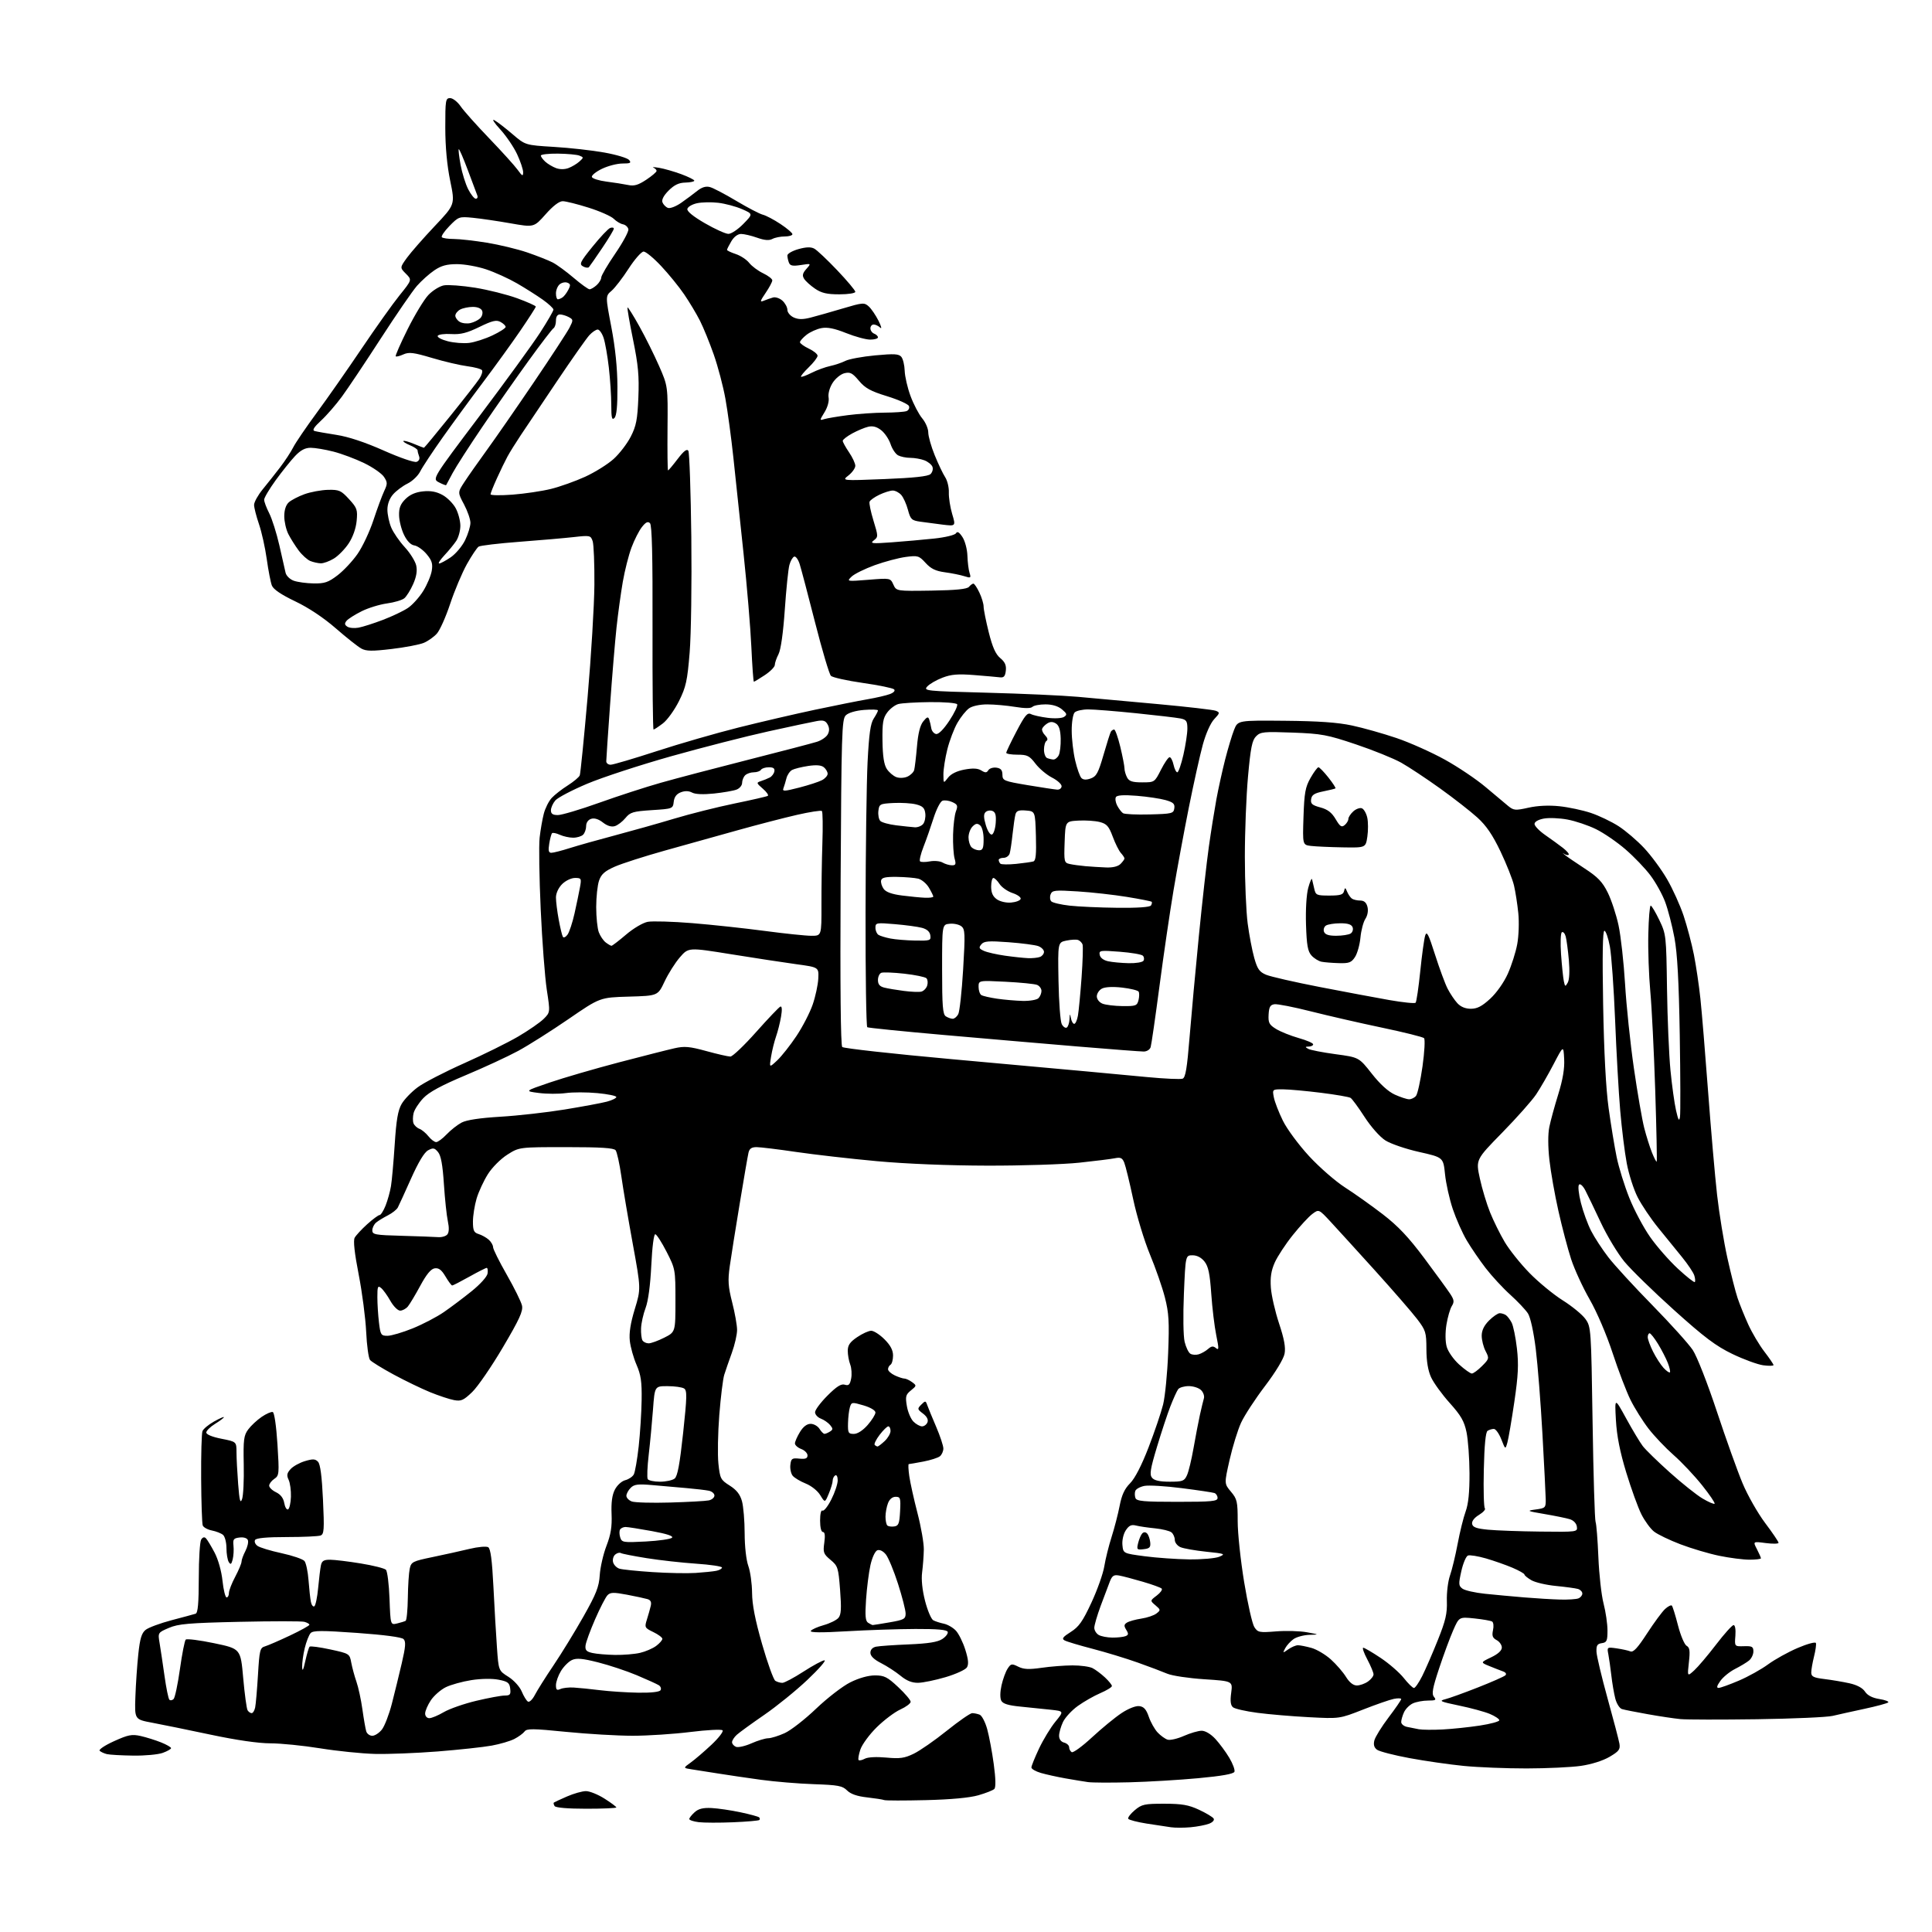 <?xml version="1.0" encoding="UTF-8" standalone="no"?>
<!-- Filename: 5e0f03587d27531ffb28f9d5e1da8a547f87225c57e5300fcca29c07af42e3f7.svg -->
<!-- Created with https://svgstud.io -->
<svg
  version="1.1"
  xmlns="http://www.w3.org/2000/svg"
  xmlns:xlink="http://www.w3.org/1999/xlink"
  xmlns:svg="http://www.w3.org/2000/svg"
  xmlns:rdf="http://www.w3.org/1999/02/22-rdf-syntax-ns#"
  xmlns:cc="http://creativecommons.org/ns#"
  xmlns:dc="http://purl.org/dc/elements/1.1/"
  viewBox="0 0 768 768"
  width="768"
  height="768"
  role="img"
  aria-labelledby="titleID descID"
>
  <title id="titleID">Trojan horse with open hatch and soldiers</title>
  <desc id="descID">AI-generated SVG illustration: Trojan horse with open hatch and soldiers, created on https://svgstud.io</desc>

  <rect width="100%" height="100%" fill="white" />


  <path stroke="none" fill="black" fill-rule="evenodd" d="M473.29,726.36C470.66,726.60 467.15,726.60 465.50,726.37C463.85,726.14 459.46,725.48 455.75,724.89C452.04,724.30 448.78,723.45 448.50,723.00C448.22,722.55 449.38,721.02 451.07,719.59C453.87,717.24 454.95,717.00 462.83,717.01C469.86,717.02 472.47,717.47 476.63,719.41C479.45,720.72 482.06,722.29 482.44,722.90C482.83,723.54 482.05,724.41 480.60,724.96C479.21,725.49 475.92,726.12 473.29,726.36zM291.43,724.38C285.97,724.61 279.81,724.59 277.75,724.34C275.69,724.09 274.00,723.53 274.00,723.09C274.00,722.66 274.95,721.45 276.11,720.40C277.64,719.01 279.46,718.56 282.86,718.72C285.41,718.85 290.58,719.61 294.35,720.41C298.12,721.21 301.45,722.12 301.77,722.43C302.08,722.74 302.12,723.22 301.85,723.48C301.58,723.75 296.90,724.15 291.43,724.38zM233.06,719.00C225.68,719.00 220.87,718.59 220.46,717.93C220.10,717.35 219.96,716.73 220.15,716.56C220.34,716.40 222.69,715.30 225.38,714.13C228.06,712.96 231.46,712.00 232.93,712.00C234.40,712.00 237.72,713.34 240.30,714.98C242.89,716.62 245.00,718.19 245.00,718.48C245.00,718.77 239.63,719.00 233.06,719.00zM368.00,715.58C359.48,715.79 352.05,715.78 351.50,715.56C350.95,715.33 347.88,714.86 344.67,714.49C340.71,714.05 338.16,713.16 336.73,711.73C334.89,709.89 333.18,709.57 323.56,709.24C317.48,709.04 308.00,708.25 302.50,707.50C297.00,706.74 289.35,705.62 285.50,705.00C281.65,704.38 276.93,703.64 275.01,703.35C271.53,702.82 271.53,702.82 274.51,700.68C276.16,699.51 279.88,696.32 282.78,693.60C285.68,690.88 287.68,688.28 287.23,687.83C286.77,687.37 281.02,687.67 274.45,688.49C267.88,689.31 257.55,689.99 251.50,689.99C245.45,689.99 233.54,689.29 225.03,688.44C211.77,687.11 209.41,687.09 208.53,688.29C207.96,689.06 206.14,690.39 204.49,691.25C202.83,692.11 198.78,693.30 195.49,693.90C192.19,694.51 182.53,695.55 174.00,696.23C165.47,696.90 154.22,697.34 149.00,697.21C143.78,697.07 133.98,696.07 127.23,694.98C120.48,693.89 111.59,693.00 107.47,693.00C102.75,693.00 93.97,691.73 83.74,689.56C74.81,687.67 64.35,685.53 60.50,684.81C53.50,683.50 53.50,683.50 53.82,674.50C53.99,669.55 54.51,661.91 54.98,657.53C55.64,651.36 56.29,649.18 57.88,647.90C59.00,646.99 63.66,645.26 68.21,644.06C72.77,642.87 77.06,641.70 77.75,641.48C78.67,641.17 79.00,637.41 79.02,627.28C79.02,619.70 79.45,612.83 79.97,612.01C80.59,611.03 81.25,610.86 81.87,611.51C82.40,612.05 83.94,614.60 85.29,617.16C86.74,619.91 88.04,624.54 88.45,628.41C88.84,632.04 89.57,635.00 90.08,635.00C90.59,635.00 91.00,634.21 91.00,633.24C91.00,632.28 92.12,629.37 93.50,626.79C94.87,624.20 96.00,621.51 96.01,620.80C96.01,620.08 96.70,618.18 97.54,616.57C98.38,614.95 98.83,613.01 98.54,612.25C98.22,611.41 96.92,610.99 95.26,611.18C92.86,611.46 92.54,611.88 92.81,614.42C92.99,616.03 92.84,618.48 92.50,619.87C91.99,621.87 91.67,622.09 90.95,620.95C90.44,620.15 90.02,617.64 90.02,615.37C90.01,613.10 89.39,610.74 88.65,610.13C87.91,609.51 85.92,608.73 84.22,608.39C82.52,608.05 80.89,607.15 80.59,606.39C80.30,605.62 80.02,597.23 79.96,587.75C79.90,578.26 80.14,569.78 80.48,568.91C80.81,568.03 82.87,566.32 85.05,565.09C87.22,563.87 89.00,563.09 89.00,563.35C89.00,563.62 87.43,564.81 85.50,566.00C83.58,567.19 82.00,568.74 82.00,569.45C82.00,570.23 84.38,571.21 88.00,571.92C94.00,573.10 94.00,573.10 94.01,577.30C94.01,579.61 94.31,585.29 94.67,589.93C95.18,596.53 95.52,597.83 96.22,595.93C96.72,594.60 97.02,588.42 96.89,582.21C96.69,572.26 96.91,570.60 98.68,568.21C99.78,566.72 102.19,564.48 104.02,563.23C105.86,561.98 107.84,561.11 108.43,561.31C109.05,561.51 109.83,566.85 110.29,574.08C111.04,585.92 110.98,586.56 109.04,587.87C107.92,588.63 107.00,589.84 107.00,590.57C107.00,591.30 108.23,592.48 109.74,593.20C111.56,594.08 112.66,595.53 113.00,597.51C113.29,599.15 113.97,600.27 114.51,600.00C115.05,599.73 115.57,597.48 115.65,595.00C115.73,592.52 115.32,589.49 114.74,588.26C113.89,586.47 114.04,585.61 115.50,584.00C116.50,582.89 119.07,581.46 121.21,580.82C124.38,579.87 125.33,579.92 126.42,581.08C127.33,582.04 127.96,586.88 128.39,596.14C128.95,608.08 128.83,609.85 127.43,610.39C126.55,610.72 120.50,611.00 113.98,611.00C106.11,611.00 101.88,611.39 101.41,612.15C101.01,612.79 101.43,613.84 102.34,614.50C103.24,615.17 107.56,616.48 111.93,617.42C116.30,618.37 120.39,619.77 121.03,620.53C121.66,621.30 122.39,624.75 122.65,628.21C122.91,631.67 123.33,635.53 123.59,636.79C123.85,638.05 124.46,638.83 124.95,638.53C125.44,638.23 126.13,634.95 126.47,631.24C126.82,627.53 127.31,623.49 127.57,622.25C127.94,620.47 128.72,620.00 131.27,620.02C133.05,620.03 138.52,620.69 143.43,621.50C148.34,622.30 152.83,623.43 153.41,624.01C153.98,624.58 154.63,629.76 154.84,635.52C155.23,645.98 155.23,645.98 157.86,645.35C159.31,645.01 160.84,644.53 161.25,644.30C161.66,644.07 162.05,639.97 162.12,635.19C162.18,630.41 162.52,625.20 162.87,623.60C163.46,620.88 163.99,620.61 172.00,618.95C176.68,617.98 183.26,616.52 186.63,615.71C190.02,614.89 193.35,614.60 194.08,615.05C195.01,615.63 195.61,620.16 196.14,630.68C196.54,638.83 197.17,649.68 197.54,654.80C198.19,664.10 198.19,664.10 202.09,666.55C204.29,667.94 206.59,670.48 207.39,672.38C208.16,674.24 209.27,676.05 209.86,676.41C210.44,676.77 211.67,675.59 212.61,673.78C213.54,671.98 216.88,666.67 220.03,662.00C223.18,657.33 228.53,648.61 231.91,642.63C237.02,633.58 238.11,630.82 238.41,626.13C238.61,623.03 239.81,617.80 241.08,614.50C242.83,609.95 243.32,606.90 243.11,601.86C242.92,597.27 243.32,594.27 244.43,592.13C245.33,590.39 247.14,588.75 248.54,588.40C249.92,588.05 251.46,587.02 251.95,586.10C252.44,585.18 253.31,580.17 253.89,574.96C254.46,569.76 254.99,561.45 255.06,556.50C255.17,549.26 254.77,546.52 253.02,542.50C251.83,539.75 250.63,535.48 250.36,533.00C250.02,529.90 250.63,525.99 252.33,520.41C254.80,512.31 254.80,512.31 251.53,494.41C249.73,484.56 247.68,472.45 246.98,467.50C246.27,462.55 245.25,457.94 244.72,457.25C244.01,456.33 238.84,456.00 225.07,456.00C206.39,456.00 206.39,456.00 201.68,458.99C199.03,460.67 195.65,464.05 193.95,466.74C192.29,469.36 190.27,473.72 189.46,476.43C188.66,479.14 188.00,483.28 188.00,485.61C188.00,489.15 188.38,489.98 190.25,490.55C191.49,490.93 193.29,491.93 194.25,492.77C195.21,493.62 196.00,494.96 196.00,495.75C196.00,496.54 198.45,501.48 201.45,506.72C204.45,511.97 207.17,517.48 207.50,518.98C207.98,521.18 206.51,524.40 199.90,535.60C195.39,543.25 189.91,551.23 187.72,553.34C184.27,556.66 183.30,557.09 180.48,556.56C178.69,556.23 174.43,554.82 171.01,553.43C167.60,552.04 161.06,548.88 156.49,546.41C151.91,543.93 147.69,541.33 147.10,540.62C146.51,539.91 145.81,534.86 145.56,529.41C145.30,523.96 143.96,513.70 142.58,506.62C140.92,498.11 140.38,493.16 140.98,492.03C141.48,491.10 143.72,488.68 145.95,486.66C148.18,484.65 150.41,483.00 150.89,483.00C151.38,483.00 152.45,481.31 153.27,479.25C154.09,477.19 155.06,473.70 155.42,471.50C155.79,469.30 156.45,461.80 156.91,454.83C157.53,445.21 158.19,441.35 159.66,438.83C160.72,437.00 163.60,434.01 166.05,432.20C168.50,430.38 176.80,426.09 184.50,422.66C192.20,419.23 201.88,414.44 206.00,412.03C210.12,409.61 214.68,406.46 216.12,405.03C218.74,402.42 218.74,402.42 217.36,393.46C216.61,388.53 215.51,374.15 214.94,361.50C214.36,348.85 214.17,336.02 214.51,333.00C214.85,329.98 215.59,325.70 216.16,323.50C216.72,321.30 218.14,318.47 219.31,317.20C220.48,315.94 223.36,313.69 225.71,312.21C228.05,310.72 230.20,308.92 230.47,308.21C230.75,307.49 232.14,293.54 233.57,277.20C235.00,260.87 236.21,240.75 236.28,232.50C236.34,224.25 236.03,216.43 235.59,215.12C234.81,212.83 234.55,212.77 228.14,213.49C224.49,213.90 214.75,214.75 206.50,215.37C198.25,215.99 190.95,216.86 190.27,217.29C189.60,217.73 187.49,220.88 185.58,224.29C183.68,227.71 180.70,234.78 178.96,240.00C177.23,245.22 174.84,250.57 173.65,251.88C172.47,253.19 170.15,254.83 168.50,255.53C166.85,256.24 161.12,257.33 155.77,257.97C147.92,258.91 145.58,258.88 143.63,257.81C142.31,257.09 137.74,253.48 133.49,249.78C128.63,245.55 122.66,241.57 117.37,239.05C111.81,236.40 108.68,234.28 108.08,232.77C107.59,231.52 106.67,226.79 106.04,222.26C105.41,217.73 104.02,211.47 102.95,208.36C101.88,205.24 101.00,201.79 101.00,200.70C101.00,199.60 102.55,196.82 104.44,194.50C106.34,192.19 109.46,188.24 111.38,185.73C113.30,183.21 115.63,179.66 116.56,177.83C117.48,176.00 121.72,169.78 125.97,164.00C130.22,158.22 138.24,146.75 143.80,138.50C149.36,130.25 156.13,120.74 158.85,117.37C163.79,111.25 163.79,111.25 161.36,108.82C158.94,106.39 158.94,106.39 161.79,102.44C163.37,100.28 168.31,94.64 172.78,89.91C180.91,81.32 180.91,81.32 178.97,71.91C177.70,65.75 177.02,58.44 177.01,50.75C177.00,39.80 177.13,39.00 178.93,39.00C179.99,39.00 181.87,40.46 183.10,42.25C184.32,44.04 189.44,49.77 194.47,55.00C199.49,60.23 204.58,65.85 205.77,67.50C207.61,70.05 207.94,70.20 207.96,68.50C207.97,67.40 206.89,64.16 205.56,61.31C204.23,58.45 201.20,53.99 198.82,51.40C196.44,48.81 195.40,47.17 196.50,47.77C197.60,48.36 200.82,50.84 203.66,53.27C208.82,57.70 208.82,57.70 220.16,58.39C226.40,58.76 235.42,59.77 240.21,60.63C245.00,61.49 249.44,62.82 250.08,63.60C251.05,64.76 250.59,65.00 247.44,65.00C245.34,65.00 241.67,65.95 239.27,67.11C236.87,68.27 235.08,69.74 235.28,70.36C235.49,70.99 238.10,71.81 241.08,72.19C244.06,72.57 247.91,73.17 249.63,73.53C252.07,74.05 253.66,73.59 256.88,71.46C259.14,69.96 261.00,68.38 261.00,67.95C261.00,67.52 260.44,66.93 259.75,66.65C259.06,66.37 260.07,66.39 262.00,66.71C263.93,67.03 267.86,68.15 270.75,69.21C273.64,70.28 276.00,71.45 276.00,71.82C276.00,72.19 274.39,72.53 272.44,72.58C269.86,72.63 268.03,73.51 265.80,75.74C263.83,77.71 262.94,79.40 263.34,80.43C263.68,81.32 264.65,82.31 265.50,82.64C266.36,82.97 268.70,82.07 270.77,80.63C272.82,79.19 275.70,77.06 277.16,75.88C278.96,74.43 280.59,73.94 282.16,74.35C283.45,74.68 288.19,77.16 292.70,79.86C297.21,82.55 301.94,85.02 303.22,85.34C304.50,85.66 307.67,87.33 310.27,89.06C312.87,90.78 315.00,92.60 315.00,93.09C315.00,93.59 313.62,94.00 311.93,94.00C310.25,94.00 308.04,94.44 307.02,94.99C305.73,95.68 303.91,95.53 300.96,94.49C298.65,93.67 295.78,93.00 294.59,93.00C293.27,93.00 291.77,94.13 290.72,95.90C289.77,97.50 289.00,99.04 289.00,99.33C289.00,99.61 290.57,100.36 292.48,100.99C294.40,101.63 296.81,103.21 297.83,104.52C298.86,105.82 301.34,107.67 303.35,108.63C305.36,109.59 307.00,110.86 307.00,111.45C307.00,112.05 305.81,114.29 304.35,116.43C302.10,119.74 301.99,120.21 303.60,119.55C304.65,119.12 306.30,118.54 307.28,118.26C308.26,117.98 309.95,118.55 311.03,119.53C312.11,120.51 313.00,122.15 313.00,123.18C313.00,124.20 314.13,125.56 315.51,126.19C317.36,127.03 319.14,127.04 322.26,126.24C324.59,125.64 330.32,124.02 334.98,122.63C342.98,120.25 343.57,120.21 345.34,121.81C346.37,122.74 348.11,125.30 349.22,127.50C350.32,129.70 350.63,130.94 349.91,130.25C349.19,129.56 348.02,129.00 347.30,129.00C346.59,129.00 346.00,129.69 346.00,130.53C346.00,131.37 346.68,132.32 347.50,132.64C348.33,132.95 349.00,133.62 349.00,134.11C349.00,134.60 347.61,135.00 345.92,135.00C344.23,135.00 339.92,133.83 336.35,132.40C331.71,130.55 328.90,129.98 326.53,130.43C324.70,130.77 322.03,131.97 320.60,133.10C319.17,134.22 318.00,135.54 318.00,136.03C318.00,136.51 319.57,137.65 321.50,138.57C323.43,139.48 325.00,140.76 325.00,141.42C325.00,142.07 323.43,144.13 321.51,145.99C319.60,147.84 318.20,149.54 318.42,149.75C318.63,149.96 320.54,149.26 322.65,148.19C324.77,147.12 328.07,145.91 330.00,145.50C331.93,145.09 334.65,144.17 336.06,143.45C337.47,142.73 342.78,141.75 347.86,141.27C355.49,140.56 357.30,140.66 358.30,141.86C358.96,142.67 359.56,145.16 359.63,147.41C359.70,149.66 360.74,154.18 361.96,157.45C363.17,160.72 365.25,164.69 366.58,166.28C367.91,167.86 369.00,170.39 369.00,171.90C369.00,173.42 370.15,177.49 371.56,180.95C372.97,184.42 374.84,188.35 375.72,189.69C376.60,191.04 377.26,193.77 377.18,195.77C377.11,197.78 377.70,201.61 378.50,204.30C379.95,209.18 379.95,209.18 374.72,208.55C371.85,208.20 367.82,207.67 365.77,207.37C362.38,206.88 361.93,206.44 360.92,202.66C360.31,200.37 359.11,197.71 358.25,196.75C357.39,195.79 355.88,195.00 354.88,195.00C353.88,195.00 351.50,195.75 349.58,196.66C347.66,197.58 345.90,198.82 345.67,199.43C345.43,200.03 346.13,203.42 347.22,206.96C349.13,213.20 349.14,213.43 347.35,214.81C345.72,216.06 346.59,216.16 354.50,215.58C359.45,215.22 367.04,214.54 371.37,214.08C375.74,213.62 379.58,212.69 380.01,211.99C380.56,211.09 381.30,211.53 382.60,213.51C383.60,215.04 384.48,218.35 384.56,220.89C384.64,223.43 385.02,226.50 385.41,227.72C386.06,229.77 385.90,229.87 383.31,229.04C381.76,228.55 378.30,227.85 375.62,227.49C371.94,227.00 370.05,226.09 367.95,223.78C365.31,220.90 364.86,220.76 360.02,221.40C357.20,221.78 351.65,223.25 347.69,224.68C343.74,226.12 339.60,228.16 338.50,229.23C336.52,231.15 336.58,231.16 345.22,230.47C353.93,229.77 353.94,229.77 355.13,232.38C356.32,234.99 356.32,234.99 370.22,234.78C380.06,234.62 384.43,234.18 385.18,233.28C385.77,232.58 386.56,232.00 386.94,232.00C387.32,232.00 388.39,233.59 389.31,235.53C390.24,237.48 391.00,239.99 391.00,241.12C391.00,242.24 391.92,246.84 393.04,251.33C394.54,257.30 395.77,260.07 397.62,261.60C399.49,263.15 400.07,264.47 399.83,266.60C399.58,268.83 399.04,269.44 397.50,269.25C396.40,269.11 391.80,268.71 387.28,268.35C380.80,267.84 378.12,268.06 374.65,269.39C372.23,270.31 369.51,271.89 368.61,272.88C367.03,274.62 367.93,274.72 392.23,275.36C406.13,275.72 422.45,276.46 428.50,277.00C434.55,277.54 448.95,278.85 460.50,279.91C472.05,280.97 482.32,282.16 483.31,282.55C484.99,283.21 484.94,283.46 482.66,285.88C481.21,287.42 479.35,291.59 478.14,296.00C477.01,300.12 474.51,311.38 472.58,321.00C470.66,330.62 467.91,345.48 466.48,354.00C465.05,362.52 462.54,379.62 460.91,392.00C459.28,404.38 457.70,415.29 457.40,416.25C457.10,417.23 455.89,418.00 454.64,418.00C453.41,418.00 441.63,417.10 428.45,416.00C415.28,414.90 391.23,412.83 375.00,411.40C358.77,409.97 345.16,408.60 344.75,408.34C344.34,408.09 344.03,387.55 344.07,362.69C344.11,337.84 344.47,310.91 344.88,302.86C345.45,291.76 346.03,287.60 347.31,285.65C348.24,284.23 349.00,282.77 349.00,282.41C349.00,282.05 346.50,281.96 343.45,282.21C340.07,282.49 337.23,283.34 336.20,284.37C334.64,285.93 334.47,291.49 334.16,350.65C333.95,391.92 334.18,415.58 334.80,416.20C335.34,416.74 354.84,418.91 378.14,421.02C401.44,423.13 425.68,425.33 432.00,425.91C438.32,426.49 449.15,427.50 456.06,428.16C462.97,428.82 469.29,429.10 470.11,428.79C471.26,428.35 471.88,424.62 472.87,412.36C473.58,403.64 475.24,385.48 476.57,372.00C477.90,358.52 479.69,342.55 480.55,336.50C481.40,330.45 482.75,322.01 483.53,317.74C484.32,313.48 485.89,306.35 487.02,301.90C488.16,297.46 489.76,292.14 490.58,290.08C492.08,286.35 492.08,286.35 510.79,286.52C524.13,286.64 531.79,287.18 537.50,288.41C541.90,289.35 549.83,291.59 555.12,293.38C560.40,295.17 569.06,299.04 574.35,301.97C579.65,304.90 586.95,309.82 590.59,312.90C594.22,315.98 598.26,319.36 599.56,320.42C601.73,322.17 602.40,322.23 607.60,321.07C611.22,320.26 615.67,320.05 619.89,320.49C623.52,320.87 629.15,322.07 632.39,323.15C635.62,324.23 640.57,326.60 643.39,328.41C646.20,330.22 650.78,334.13 653.56,337.10C656.35,340.07 660.46,345.65 662.69,349.50C664.93,353.35 667.88,359.89 669.27,364.04C670.65,368.19 672.49,375.16 673.36,379.54C674.22,383.92 675.39,391.77 675.94,397.00C676.50,402.23 677.87,418.88 679.00,434.00C680.13,449.12 681.73,467.57 682.57,475.00C683.41,482.43 685.25,493.68 686.65,500.00C688.05,506.32 689.88,513.52 690.72,516.00C691.55,518.48 693.46,523.20 694.96,526.50C696.46,529.80 699.33,534.64 701.34,537.26C703.35,539.88 705.00,542.30 705.00,542.64C705.00,542.98 703.16,543.02 700.91,542.72C698.67,542.41 693.16,540.40 688.66,538.23C682.10,535.07 677.55,531.65 665.50,520.81C657.25,513.39 648.33,504.69 645.68,501.47C643.04,498.25 638.85,491.31 636.38,486.06C633.92,480.80 631.15,475.05 630.23,473.27C629.29,471.44 628.19,470.41 627.70,470.90C627.20,471.40 627.52,474.53 628.43,478.14C629.31,481.64 631.14,486.66 632.49,489.29C633.84,491.93 636.93,496.65 639.35,499.79C641.77,502.93 649.64,511.51 656.85,518.85C664.05,526.20 671.28,534.22 672.91,536.67C674.58,539.20 678.74,549.81 682.47,561.06C686.10,572.01 690.70,584.87 692.70,589.63C694.69,594.40 698.73,601.49 701.66,605.40C704.60,609.30 707.00,612.85 707.00,613.28C707.00,613.71 704.71,613.76 701.90,613.39C696.80,612.72 696.80,612.72 698.40,615.81C699.28,617.51 700.00,619.15 700.00,619.45C700.00,619.75 697.96,620.00 695.46,620.00C692.96,620.00 687.54,619.30 683.41,618.45C679.29,617.60 672.35,615.54 668.00,613.88C663.65,612.22 658.93,609.95 657.51,608.83C656.09,607.72 653.84,604.64 652.50,602.00C651.16,599.36 648.45,591.87 646.46,585.35C643.93,577.01 642.71,570.84 642.35,564.50C641.85,555.50 641.85,555.50 646.41,563.82C648.92,568.40 651.89,573.35 653.01,574.82C654.13,576.30 658.98,581.02 663.78,585.32C668.57,589.62 674.43,594.29 676.80,595.69C679.16,597.09 681.31,598.02 681.58,597.75C681.85,597.48 679.60,594.16 676.58,590.38C673.56,586.60 668.48,581.20 665.28,578.40C662.09,575.59 657.60,570.87 655.31,567.90C653.02,564.93 649.80,559.79 648.16,556.49C646.52,553.18 643.32,544.80 641.04,537.86C638.64,530.55 634.80,521.57 631.92,516.55C629.18,511.77 625.86,504.56 624.54,500.51C623.22,496.47 620.95,487.87 619.50,481.39C618.04,474.92 616.43,465.77 615.91,461.06C615.32,455.79 615.31,450.77 615.88,448.00C616.38,445.52 617.98,439.68 619.43,435.00C621.24,429.15 621.98,424.78 621.78,421.00C621.50,415.50 621.50,415.50 617.59,423.00C615.44,427.12 612.33,432.52 610.67,435.00C609.02,437.48 602.93,444.33 597.15,450.24C586.64,460.97 586.64,460.97 588.26,468.44C589.15,472.55 590.99,478.64 592.34,481.98C593.69,485.32 596.30,490.61 598.15,493.72C599.99,496.83 604.42,502.38 608.00,506.04C611.58,509.70 617.53,514.60 621.24,516.93C624.95,519.26 629.00,522.59 630.24,524.33C632.46,527.45 632.51,528.11 633.08,565.50C633.40,586.40 633.93,604.17 634.27,605.00C634.60,605.83 635.10,612.12 635.38,619.00C635.66,625.88 636.59,634.18 637.45,637.46C638.30,640.74 639.00,645.54 639.00,648.14C639.00,652.27 638.72,652.90 636.75,653.18C634.93,653.44 634.53,654.10 634.63,656.63C634.71,658.35 636.69,666.67 639.03,675.13C641.38,683.58 643.50,691.69 643.75,693.15C644.13,695.42 643.56,696.17 639.80,698.38C637.19,699.91 632.60,701.36 628.45,701.96C624.63,702.51 614.91,702.97 606.86,702.98C598.80,702.99 587.55,702.54 581.86,701.98C576.16,701.42 566.46,700.02 560.31,698.88C554.15,697.74 548.35,696.24 547.41,695.56C546.23,694.70 545.90,693.55 546.33,691.84C546.67,690.48 549.21,686.38 551.97,682.73C554.74,679.08 557.00,675.79 557.00,675.42C557.00,675.05 555.69,675.01 554.09,675.33C552.48,675.65 546.97,677.56 541.84,679.58C532.50,683.25 532.50,683.25 520.32,682.61C513.62,682.26 504.39,681.48 499.82,680.87C495.24,680.27 490.89,679.28 490.15,678.68C489.18,677.90 488.97,676.25 489.42,672.92C490.03,668.26 490.03,668.26 478.77,667.53C472.57,667.13 465.93,666.14 464.00,665.32C462.07,664.50 456.79,662.50 452.25,660.89C447.71,659.27 439.65,656.81 434.34,655.43C429.03,654.05 424.01,652.55 423.18,652.08C421.98,651.41 422.50,650.71 425.64,648.73C428.88,646.68 430.38,644.55 433.86,637.06C436.21,632.02 438.51,625.52 438.98,622.61C439.45,619.71 440.76,614.44 441.89,610.91C443.01,607.39 444.45,601.83 445.08,598.56C445.91,594.25 447.05,591.80 449.23,589.62C451.13,587.71 453.80,582.55 456.56,575.39C458.95,569.21 461.55,561.54 462.35,558.33C463.14,555.12 464.05,545.88 464.36,537.79C464.85,525.40 464.64,521.93 463.07,515.78C462.05,511.77 459.37,504.08 457.14,498.71C454.90,493.33 451.89,483.43 450.46,476.71C449.03,470.00 447.43,463.45 446.91,462.17C446.15,460.30 445.45,459.96 443.24,460.41C441.73,460.72 435.32,461.52 429.00,462.19C422.68,462.86 406.25,463.39 392.50,463.36C377.10,463.33 360.22,462.65 348.54,461.58C338.12,460.63 323.72,458.98 316.54,457.93C309.37,456.87 302.27,456.01 300.77,456.00C298.75,456.00 297.90,456.59 297.53,458.25C297.24,459.49 295.67,468.60 294.04,478.50C292.40,488.40 290.62,499.58 290.09,503.34C289.29,509.04 289.45,511.43 291.06,517.75C292.13,521.91 293.00,526.83 293.00,528.68C293.00,530.54 292.06,534.63 290.92,537.77C289.78,540.92 288.42,544.85 287.90,546.50C287.38,548.15 286.49,555.35 285.93,562.50C285.37,569.65 285.21,578.34 285.58,581.82C286.21,587.77 286.47,588.27 290.07,590.54C292.80,592.27 294.19,594.04 294.94,596.73C295.52,598.80 296.00,604.55 296.01,609.50C296.02,614.77 296.63,620.16 297.47,622.50C298.26,624.70 298.93,629.50 298.96,633.17C298.99,637.84 300.18,643.94 302.95,653.58C305.12,661.14 307.49,667.69 308.20,668.15C308.92,668.60 310.18,668.97 311.00,668.96C311.82,668.96 315.61,666.94 319.41,664.48C323.22,662.02 326.97,660.00 327.75,660.00C328.53,660.00 325.48,663.49 320.98,667.75C316.48,672.01 308.74,678.29 303.78,681.70C298.82,685.11 293.92,688.67 292.88,689.61C291.85,690.54 291.00,691.87 291.00,692.55C291.00,693.23 291.72,694.06 292.59,694.40C293.47,694.73 296.23,694.11 298.72,693.00C301.21,691.90 304.21,690.99 305.38,690.98C306.54,690.97 309.49,690.05 311.92,688.95C314.36,687.85 319.98,683.47 324.42,679.22C328.87,674.97 334.98,670.26 338.01,668.75C341.45,667.04 345.14,666.00 347.81,666.00C351.52,666.00 352.74,666.62 357.04,670.64C359.77,673.19 362.00,675.82 362.00,676.48C362.00,677.15 360.16,678.52 357.92,679.54C355.67,680.55 351.45,683.73 348.52,686.61C345.60,689.48 342.67,693.48 342.00,695.49C341.34,697.49 341.03,699.37 341.31,699.65C341.60,699.93 342.72,699.69 343.80,699.11C344.97,698.48 348.41,698.30 352.29,698.66C357.72,699.17 359.54,698.92 363.22,697.13C365.65,695.96 371.57,691.85 376.36,688.00C381.16,684.15 385.70,681.00 386.46,681.00C387.22,681.00 388.55,681.27 389.42,681.61C390.29,681.94 391.65,684.53 392.43,687.36C393.21,690.19 394.39,696.48 395.04,701.33C395.81,707.02 395.89,710.51 395.26,711.14C394.73,711.67 391.87,712.80 388.90,713.65C385.44,714.65 377.93,715.34 368.00,715.58zM449.00,708.49C441.57,708.68 434.15,708.65 432.50,708.41C430.85,708.18 426.80,707.51 423.50,706.93C420.20,706.34 415.81,705.37 413.75,704.77C411.69,704.17 410.00,703.19 410.00,702.59C410.00,701.99 411.38,698.59 413.06,695.02C414.75,691.46 417.66,686.68 419.54,684.39C422.95,680.22 422.95,680.22 417.73,679.65C414.85,679.33 409.45,678.77 405.72,678.41C400.84,677.94 398.69,677.29 398.04,676.07C397.49,675.04 397.52,672.63 398.12,669.94C398.67,667.50 399.75,664.52 400.54,663.32C401.84,661.31 402.18,661.24 404.75,662.52C406.91,663.60 408.99,663.70 414.02,662.98C417.58,662.46 423.12,662.03 426.32,662.02C429.51,662.01 433.11,662.50 434.32,663.12C435.52,663.74 437.74,665.40 439.25,666.81C440.76,668.22 442.00,669.76 442.00,670.22C442.00,670.69 439.93,671.96 437.41,673.04C434.88,674.12 430.86,676.42 428.46,678.14C426.06,679.86 423.40,682.74 422.55,684.53C421.70,686.33 421.00,688.79 421.00,689.99C421.00,691.35 421.77,692.39 423.00,692.71C424.10,693.00 425.00,693.83 425.00,694.56C425.00,695.29 425.46,696.17 426.02,696.51C426.58,696.86 430.22,694.21 434.09,690.62C437.97,687.03 443.24,682.70 445.81,681.00C448.55,679.18 451.47,678.03 452.89,678.21C454.71,678.43 455.65,679.49 456.67,682.46C457.42,684.63 459.00,687.44 460.18,688.69C461.35,689.94 463.13,691.22 464.13,691.54C465.13,691.86 468.04,691.19 470.60,690.06C473.16,688.93 476.35,688.00 477.68,688.00C479.14,688.00 481.32,689.30 483.13,691.25C484.78,693.04 487.28,696.42 488.67,698.76C490.07,701.11 490.98,703.60 490.71,704.30C490.38,705.16 485.69,706.00 476.36,706.86C468.74,707.57 456.43,708.30 449.00,708.49zM52.93,697.88C48.29,697.82 43.60,697.55 42.50,697.29C41.40,697.02 40.10,696.43 39.62,695.97C39.13,695.51 41.68,693.80 45.30,692.16C50.98,689.59 52.42,689.31 55.92,690.09C58.14,690.59 61.77,691.73 63.98,692.61C66.19,693.49 68.00,694.53 68.00,694.91C68.00,695.29 66.51,696.14 64.68,696.80C62.85,697.46 57.56,697.95 52.93,697.88zM147.99,690.00C149.02,690.00 150.74,688.88 151.82,687.51C152.89,686.14 154.67,681.52 155.77,677.26C156.87,672.99 158.64,665.74 159.71,661.15C161.25,654.54 161.39,652.54 160.42,651.56C159.65,650.80 152.73,649.88 141.94,649.11C127.82,648.11 124.46,648.12 123.47,649.19C122.81,649.91 121.75,652.61 121.13,655.19C120.51,657.77 120.05,661.15 120.11,662.69C120.19,664.64 120.57,663.91 121.36,660.32C121.99,657.47 122.76,654.89 123.07,654.58C123.39,654.27 127.10,654.77 131.31,655.68C138.90,657.33 138.98,657.38 139.63,660.92C140.00,662.89 140.92,666.29 141.68,668.48C142.45,670.66 143.52,675.61 144.06,679.48C144.60,683.34 145.29,687.29 145.59,688.25C145.89,689.21 146.97,690.00 147.99,690.00zM573.50,687.49C577.35,687.29 583.99,686.59 588.25,685.94C592.51,685.29 596.00,684.34 596.00,683.83C596.00,683.32 594.31,682.19 592.25,681.32C590.19,680.45 584.67,678.95 580.00,677.99C572.55,676.44 571.87,676.13 574.50,675.47C576.15,675.06 582.00,672.95 587.50,670.78C593.00,668.62 597.91,666.45 598.42,665.96C598.97,665.42 598.56,664.79 597.42,664.39C596.36,664.01 593.92,663.06 592.00,662.27C588.50,660.84 588.50,660.84 592.75,658.81C595.49,657.50 597.00,656.12 597.00,654.92C597.00,653.90 596.07,652.57 594.94,651.97C593.32,651.10 593.01,650.25 593.49,648.03C593.84,646.47 593.68,644.92 593.14,644.59C592.61,644.26 589.44,643.70 586.09,643.35C580.02,642.72 580.02,642.72 577.65,648.11C576.35,651.07 573.83,657.90 572.05,663.28C569.45,671.13 569.05,673.36 570.03,674.53C571.06,675.78 570.70,676.00 567.67,676.00C565.70,676.00 563.00,676.50 561.66,677.11C560.32,677.72 558.72,679.32 558.11,680.66C557.50,682.00 557.00,683.74 557.00,684.53C557.00,685.32 558.01,686.18 559.25,686.45C560.49,686.72 562.62,687.15 564.00,687.40C565.38,687.65 569.65,687.69 573.50,687.49zM698.50,683.42C684.20,683.62 670.48,683.60 668.00,683.37C665.52,683.13 659.67,682.26 655.00,681.42C650.33,680.59 645.72,679.68 644.77,679.39C643.81,679.11 642.63,677.24 642.10,675.19C641.58,673.16 640.87,669.02 640.53,666.00C640.18,662.98 639.64,659.20 639.34,657.60C638.78,654.74 638.83,654.71 642.64,655.25C644.76,655.56 647.22,656.09 648.09,656.45C649.28,656.93 650.97,655.10 654.76,649.27C657.56,644.97 660.78,640.60 661.93,639.57C663.07,638.53 664.27,637.94 664.58,638.25C664.90,638.56 665.99,642.09 667.02,646.09C668.05,650.09 669.59,653.75 670.45,654.23C671.70,654.93 671.88,656.22 671.36,660.80C670.72,666.50 670.72,666.50 673.48,664.00C674.99,662.62 678.90,658.01 682.16,653.75C685.42,649.49 688.56,646.00 689.13,646.00C689.74,646.00 690.03,647.76 689.84,650.25C689.50,654.50 689.50,654.50 693.25,654.39C696.49,654.29 697.00,654.57 697.00,656.48C697.00,657.70 696.21,659.33 695.25,660.10C694.29,660.88 691.78,662.39 689.68,663.45C687.58,664.52 684.96,666.65 683.86,668.20C682.46,670.16 682.26,670.99 683.18,670.97C683.91,670.96 687.53,669.65 691.22,668.08C694.92,666.50 700.15,663.59 702.83,661.62C705.52,659.65 710.82,656.71 714.61,655.09C718.42,653.46 721.66,652.58 721.85,653.13C722.05,653.68 721.71,656.09 721.10,658.50C720.50,660.91 720.00,663.77 720.00,664.85C720.00,666.47 720.92,666.92 725.25,667.45C728.14,667.80 732.61,668.56 735.19,669.13C738.19,669.80 740.42,670.99 741.37,672.45C742.36,673.95 744.29,674.95 747.07,675.39C749.38,675.76 750.97,676.37 750.60,676.73C750.23,677.10 746.01,678.24 741.22,679.27C736.42,680.30 730.70,681.57 728.50,682.09C726.30,682.62 712.80,683.21 698.50,683.42zM170.66,683.00C171.58,683.00 174.17,681.92 176.43,680.59C178.69,679.27 184.51,677.24 189.35,676.09C194.19,674.94 199.28,674.00 200.65,674.00C202.76,674.00 203.09,673.60 202.82,671.28C202.55,668.94 201.88,668.43 198.20,667.71C195.65,667.21 191.23,667.27 187.40,667.87C183.82,668.43 179.24,669.70 177.21,670.69C175.19,671.69 172.51,674.03 171.26,675.90C170.02,677.77 169.00,680.13 169.00,681.15C169.00,682.21 169.71,683.00 170.66,683.00zM100.04,681.00C100.55,681.00 101.17,679.99 101.43,678.75C101.69,677.51 102.19,671.68 102.55,665.79C103.13,655.95 103.36,655.02 105.34,654.45C106.53,654.10 110.98,652.17 115.24,650.16C119.50,648.15 122.99,646.21 122.99,645.87C123.00,645.52 122.09,645.00 120.98,644.70C119.87,644.41 108.28,644.41 95.23,644.70C74.97,645.15 70.86,645.51 67.12,647.12C62.74,649.00 62.74,649.00 63.46,653.25C63.85,655.59 64.72,661.43 65.40,666.23C66.07,671.03 66.94,675.27 67.33,675.66C67.72,676.05 68.47,675.93 69.01,675.39C69.55,674.85 70.68,669.49 71.53,663.47C72.37,657.46 73.41,652.19 73.83,651.77C74.25,651.35 79.34,651.99 85.12,653.20C95.65,655.40 95.65,655.40 96.68,667.07C97.25,673.49 98.04,679.25 98.42,679.87C98.80,680.49 99.53,681.00 100.04,681.00zM253.69,672.87C258.76,672.95 262.14,672.58 262.57,671.89C262.95,671.28 262.64,670.38 261.88,669.90C261.12,669.42 257.18,667.63 253.13,665.93C249.08,664.23 242.16,661.93 237.76,660.82C231.56,659.25 229.21,659.04 227.37,659.88C226.06,660.47 224.10,662.43 223.00,664.23C221.90,666.03 221.01,668.56 221.00,669.86C221.00,671.74 221.35,672.05 222.75,671.42C223.71,670.98 226.07,670.71 228.00,670.82C229.93,670.93 234.65,671.40 238.50,671.88C242.35,672.35 249.19,672.80 253.69,672.87zM562.07,671.00C562.56,671.00 564.04,668.86 565.35,666.25C566.66,663.64 569.45,657.23 571.54,652.00C574.67,644.20 575.31,641.42 575.15,636.45C575.04,633.13 575.60,628.56 576.39,626.30C577.19,624.04 578.56,618.36 579.44,613.67C580.32,608.98 581.75,603.20 582.62,600.82C583.71,597.83 584.18,593.15 584.15,585.64C584.12,579.67 583.59,572.34 582.97,569.34C582.05,564.94 580.77,562.70 576.28,557.70C573.22,554.29 569.89,549.70 568.88,547.50C567.65,544.82 567.04,541.13 567.02,536.33C567.00,529.62 566.76,528.84 563.32,524.33C561.29,521.67 553.75,512.99 546.57,505.04C539.38,497.09 531.42,488.35 528.88,485.61C524.26,480.64 524.26,480.64 521.67,482.57C520.24,483.63 516.74,487.43 513.88,491.00C511.02,494.57 507.80,499.48 506.73,501.89C505.31,505.09 504.89,507.81 505.19,511.89C505.41,514.98 506.88,521.36 508.44,526.07C510.49,532.24 511.11,535.61 510.64,538.11C510.25,540.18 507.10,545.39 502.85,550.99C498.92,556.16 494.64,562.73 493.33,565.59C492.02,568.45 489.98,575.07 488.79,580.29C486.64,589.78 486.64,589.78 489.32,592.97C491.77,595.88 492.00,596.89 492.00,604.74C492.00,609.47 493.16,620.35 494.57,628.92C495.98,637.49 497.80,645.53 498.62,646.79C500.00,648.92 500.58,649.04 507.30,648.50C511.26,648.19 516.75,648.34 519.50,648.85C524.50,649.76 524.50,649.76 520.47,649.88C518.26,649.95 515.45,650.70 514.23,651.55C513.01,652.40 511.51,654.04 510.90,655.18C509.83,657.19 509.87,657.21 512.12,655.63C513.40,654.73 515.13,654.00 515.97,654.01C516.81,654.01 519.22,654.49 521.32,655.07C523.42,655.66 526.90,657.72 529.05,659.66C531.20,661.60 533.90,664.72 535.06,666.60C536.42,668.80 537.94,670.00 539.36,670.00C540.57,670.00 542.56,669.30 543.78,668.44C545.00,667.59 546.00,666.30 546.00,665.59C546.00,664.88 544.89,662.21 543.53,659.65C542.17,657.09 541.44,655.00 541.91,655.00C542.39,655.00 545.51,656.83 548.85,659.06C552.19,661.29 556.33,664.89 558.04,667.06C559.76,669.23 561.57,671.00 562.07,671.00zM364.98,668.94C362.52,668.98 360.41,668.14 357.98,666.14C356.07,664.57 352.59,662.31 350.25,661.12C347.43,659.69 346.00,658.30 346.00,657.00C346.00,655.77 346.84,654.87 348.25,654.58C349.49,654.32 355.34,653.91 361.26,653.67C369.03,653.34 372.73,652.75 374.57,651.54C375.98,650.62 376.95,649.34 376.73,648.69C376.45,647.85 372.63,647.51 363.91,647.54C357.09,647.56 344.79,647.97 336.59,648.45C326.44,649.05 321.88,649.00 322.31,648.30C322.66,647.74 324.96,646.71 327.42,646.02C329.89,645.33 332.52,644.03 333.29,643.13C334.37,641.85 334.52,639.47 333.95,632.07C333.27,623.15 333.07,622.50 330.15,620.07C327.35,617.73 327.12,617.12 327.67,613.25C328.07,610.40 327.89,609.00 327.13,609.00C326.45,609.00 326.00,607.17 326.00,604.44C326.00,601.77 326.40,600.13 326.96,600.48C327.49,600.81 329.07,598.82 330.46,596.07C331.86,593.32 333.00,589.90 333.00,588.47C333.00,587.00 332.57,586.15 332.00,586.50C331.45,586.84 331.00,587.78 331.00,588.59C331.00,589.40 330.31,591.72 329.46,593.74C327.93,597.41 327.93,597.41 326.07,594.36C325.02,592.62 322.52,590.63 320.30,589.74C318.15,588.88 315.82,587.48 315.12,586.65C314.43,585.81 314.00,583.86 314.18,582.31C314.47,579.79 314.84,579.53 317.75,579.83C320.20,580.07 321.00,579.76 321.00,578.55C321.00,577.67 319.88,576.52 318.50,576.00C317.12,575.48 316.00,574.48 316.00,573.77C316.01,573.07 316.90,571.04 317.99,569.25C319.29,567.12 320.75,566.00 322.24,566.00C323.50,566.00 325.08,566.90 325.77,568.00C326.45,569.10 327.35,569.99 327.76,569.98C328.17,569.98 329.15,569.56 329.94,569.06C331.17,568.28 331.17,567.91 329.98,566.47C329.21,565.55 327.55,564.40 326.29,563.92C325.03,563.44 324.00,562.30 324.00,561.38C324.00,560.46 326.22,557.49 328.94,554.77C332.59,551.12 334.39,549.99 335.81,550.44C337.36,550.93 337.86,550.45 338.34,548.03C338.68,546.36 338.51,543.85 337.98,542.43C337.44,541.02 337.00,538.57 337.00,536.97C337.00,534.74 337.86,533.48 340.73,531.54C342.78,530.14 345.30,529.00 346.33,529.00C347.36,529.00 349.73,530.53 351.60,532.40C353.98,534.78 355.00,536.72 355.00,538.84C355.00,540.51 354.55,542.16 354.00,542.50C353.45,542.84 353.00,543.65 353.01,544.31C353.01,544.96 354.23,546.06 355.71,546.75C357.19,547.44 358.90,548.00 359.51,548.00C360.12,548.00 361.48,548.63 362.54,549.40C364.41,550.77 364.40,550.86 362.11,552.71C360.04,554.38 359.85,555.13 360.49,558.91C360.88,561.28 362.06,564.06 363.11,565.11C364.15,566.15 365.69,567.00 366.53,567.00C367.37,567.00 368.34,566.27 368.69,565.37C369.09,564.32 368.45,563.09 366.91,561.92C364.63,560.20 364.59,560.00 366.21,558.37C367.84,556.74 367.96,556.75 368.60,558.57C368.97,559.63 370.57,563.50 372.14,567.17C373.71,570.83 375.00,574.72 375.00,575.80C375.00,576.87 374.39,578.26 373.65,578.87C372.91,579.49 369.92,580.45 367.01,581.00C364.11,581.55 361.51,582.00 361.25,582.00C360.99,582.00 361.08,584.14 361.45,586.75C361.82,589.36 363.29,596.00 364.72,601.50C366.15,607.00 367.28,613.52 367.23,616.00C367.19,618.48 366.88,622.52 366.56,625.00C366.18,627.86 366.61,632.02 367.73,636.40C368.71,640.20 370.18,643.66 371.00,644.09C371.82,644.53 373.73,645.14 375.22,645.45C376.72,645.77 378.86,647.01 379.98,648.21C381.11,649.42 382.79,652.82 383.72,655.77C384.95,659.68 385.12,661.59 384.36,662.82C383.78,663.74 379.97,665.48 375.90,666.69C371.83,667.89 366.92,668.91 364.98,668.94zM244.50,657.86C247.80,657.91 252.27,657.54 254.42,657.04C256.58,656.54 259.46,655.30 260.83,654.28C262.20,653.26 263.31,651.99 263.30,651.46C263.29,650.93 261.67,649.72 259.70,648.77C256.27,647.11 256.17,646.91 257.16,643.77C257.73,641.97 258.42,639.53 258.69,638.35C259.04,636.84 258.64,636.03 257.35,635.66C256.33,635.36 252.66,634.57 249.18,633.91C243.93,632.92 242.63,632.95 241.50,634.11C240.75,634.87 238.53,639.17 236.58,643.65C234.62,648.13 232.90,652.84 232.76,654.11C232.55,655.96 233.11,656.56 235.50,657.09C237.15,657.46 241.20,657.81 244.50,657.86zM442.17,650.97C444.19,650.99 446.53,650.73 447.37,650.41C448.62,649.93 448.68,649.46 447.70,647.88C446.73,646.31 446.79,645.76 448.00,645.00C448.82,644.48 451.39,643.77 453.70,643.42C456.02,643.07 458.72,642.16 459.70,641.39C461.42,640.06 461.40,639.91 459.32,638.14C457.14,636.29 457.14,636.29 459.82,634.26C461.29,633.15 462.18,631.90 461.79,631.49C461.41,631.09 458.03,629.86 454.29,628.77C450.56,627.67 446.33,626.56 444.91,626.30C442.78,625.91 442.12,626.33 441.19,628.66C440.57,630.22 438.93,634.59 437.53,638.37C436.14,642.15 435.00,646.06 435.00,647.07C435.00,648.08 435.79,649.36 436.75,649.92C437.71,650.48 440.15,650.95 442.17,650.97zM346.92,645.98C347.15,645.99 350.19,645.50 353.67,644.90C359.37,643.91 360.00,643.56 360.00,641.41C360.00,640.10 358.64,634.78 356.98,629.60C355.32,624.42 353.14,619.16 352.14,617.92C351.04,616.56 349.69,615.90 348.75,616.26C347.86,616.61 346.69,619.14 346.01,622.18C345.36,625.11 344.58,631.26 344.27,635.85C343.83,642.37 344.01,644.39 345.10,645.08C345.87,645.57 346.69,645.98 346.92,645.98zM620.17,635.85C623.29,635.93 626.55,635.73 627.42,635.39C628.29,635.06 629.00,634.19 629.00,633.46C629.00,632.73 628.21,631.91 627.25,631.63C626.29,631.35 622.35,630.82 618.50,630.44C614.65,630.07 610.26,629.04 608.75,628.16C607.24,627.29 606.00,626.27 606.00,625.91C606.00,625.54 603.86,624.33 601.25,623.21C598.64,622.10 593.89,620.43 590.70,619.50C587.50,618.58 584.28,618.06 583.53,618.35C582.78,618.64 581.60,621.43 580.90,624.56C579.75,629.71 579.79,630.37 581.37,631.53C582.33,632.23 586.36,633.14 590.31,633.55C594.26,633.96 601.33,634.61 606.00,635.00C610.67,635.39 617.05,635.77 620.17,635.85zM276.50,625.27C279.80,625.05 283.51,624.67 284.75,624.42C285.99,624.17 287.00,623.58 287.00,623.12C287.00,622.66 282.39,621.97 276.75,621.59C271.11,621.21 262.25,620.22 257.06,619.39C251.87,618.56 247.24,617.65 246.77,617.36C246.30,617.07 245.30,617.33 244.56,617.95C243.82,618.57 243.43,619.94 243.71,621.00C243.99,622.07 245.12,623.22 246.22,623.57C247.32,623.92 253.24,624.53 259.36,624.93C265.49,625.34 273.20,625.48 276.50,625.27zM472.68,619.88C477.74,619.94 483.13,619.47 484.68,618.83C487.29,617.74 486.89,617.59 479.50,616.83C475.10,616.37 470.49,615.56 469.25,615.02C468.01,614.48 467.00,613.19 467.00,612.14C467.00,611.10 466.41,609.75 465.69,609.15C464.96,608.55 462.03,607.83 459.16,607.54C456.30,607.26 452.87,606.76 451.56,606.42C449.72,605.96 448.78,606.41 447.51,608.34C446.57,609.78 446.00,612.28 446.18,614.18C446.50,617.50 446.50,617.50 455.00,618.63C459.68,619.25 467.63,619.81 472.68,619.88zM454.62,615.83C451.92,616.14 451.79,615.99 452.44,613.33C452.83,611.77 453.56,610.07 454.07,609.55C454.66,608.95 455.36,608.96 455.97,609.57C456.51,610.11 457.07,611.66 457.22,613.02C457.45,615.09 457.02,615.55 454.62,615.83zM256.67,612.77C261.87,612.49 266.58,611.82 267.13,611.27C267.79,610.61 265.12,609.73 259.17,608.64C254.24,607.74 249.52,607.00 248.67,607.00C247.81,607.00 246.84,607.45 246.49,608.01C246.15,608.56 246.17,609.97 246.54,611.14C247.18,613.15 247.70,613.24 256.67,612.77zM612.32,608.83C627.00,609.00 627.14,608.98 626.82,606.83C626.63,605.54 625.49,604.35 624.00,603.90C622.62,603.48 618.12,602.56 614.00,601.86C606.90,600.65 606.71,600.55 610.50,600.04C614.32,599.52 614.50,599.34 614.45,596.00C614.42,594.08 613.83,582.43 613.15,570.12C612.47,557.81 611.27,542.57 610.49,536.24C609.64,529.41 608.38,523.68 607.39,522.12C606.46,520.68 603.29,517.32 600.34,514.66C597.39,512.00 593.00,507.24 590.57,504.09C588.15,500.94 584.75,495.97 583.03,493.05C581.31,490.13 578.82,484.52 577.50,480.60C576.18,476.67 574.79,470.44 574.42,466.77C573.73,460.08 573.73,460.08 564.12,457.92C558.83,456.74 552.79,454.67 550.70,453.33C548.53,451.95 544.98,447.94 542.43,444.00C539.98,440.20 537.47,436.79 536.86,436.42C536.26,436.04 530.98,435.13 525.13,434.40C519.28,433.67 512.53,433.05 510.12,433.03C505.75,433.00 505.75,433.00 506.38,436.25C506.73,438.04 508.34,442.20 509.97,445.50C511.60,448.82 516.26,455.11 520.39,459.59C524.50,464.04 530.93,469.64 534.68,472.04C538.43,474.44 545.17,479.23 549.66,482.68C555.78,487.40 559.91,491.77 566.23,500.23C570.85,506.43 575.48,512.78 576.50,514.35C578.05,516.72 578.15,517.53 577.11,519.19C576.43,520.29 575.47,523.59 574.99,526.53C574.47,529.75 574.51,533.25 575.08,535.34C575.62,537.28 577.79,540.38 580.02,542.40C582.21,544.38 584.49,546.00 585.08,546.00C585.67,546.00 587.49,544.67 589.12,543.03C591.99,540.16 592.04,539.97 590.54,537.08C589.69,535.44 589.00,532.69 589.00,530.97C589.00,528.85 589.94,526.91 591.92,524.92C593.53,523.32 595.44,522.01 596.17,522.02C596.90,522.02 598.00,522.36 598.60,522.77C599.21,523.17 600.24,524.52 600.90,525.77C601.55,527.02 602.50,531.64 603.00,536.03C603.73,542.39 603.52,546.73 601.97,557.26C600.90,564.54 599.66,571.80 599.22,573.39C598.41,576.28 598.41,576.28 596.79,572.14C595.89,569.86 594.56,568.01 593.83,568.02C593.10,568.02 591.98,568.36 591.34,568.77C590.56,569.26 590.06,574.45 589.84,584.17C589.65,592.24 589.84,599.17 590.25,599.58C590.66,599.99 589.61,601.16 587.93,602.19C586.04,603.34 584.99,604.71 585.19,605.78C585.44,607.10 586.92,607.64 591.51,608.08C594.80,608.40 604.17,608.74 612.32,608.83zM355.46,606.79C357.20,606.54 357.54,605.66 357.80,600.75C358.07,595.50 357.92,595.00 356.03,595.00C354.72,595.00 353.59,595.95 352.98,597.57C352.44,598.98 352.00,601.38 352.00,602.90C352.00,604.42 352.32,605.99 352.71,606.38C353.10,606.77 354.34,606.95 355.46,606.79zM266.41,597.28C273.61,597.07 280.51,596.69 281.75,596.43C282.99,596.17 284.00,595.30 284.00,594.50C284.00,593.70 282.99,592.83 281.75,592.58C280.51,592.33 276.57,591.86 273.00,591.55C269.43,591.23 263.33,590.70 259.45,590.36C253.60,589.85 252.11,590.03 250.70,591.44C249.77,592.38 249.00,593.80 249.00,594.60C249.00,595.41 249.97,596.42 251.16,596.86C252.35,597.30 259.21,597.49 266.41,597.28zM467.97,597.00C481.70,597.00 484.00,596.78 484.00,595.47C484.00,594.63 483.44,593.74 482.75,593.50C482.06,593.26 476.21,592.38 469.74,591.56C463.28,590.73 456.60,590.33 454.91,590.67C453.21,591.01 451.59,591.90 451.31,592.64C451.02,593.39 451.05,594.67 451.36,595.50C451.84,596.75 454.64,597.00 467.97,597.00zM262.37,589.00C264.71,589.00 267.32,588.44 268.18,587.75C269.33,586.83 270.21,582.08 271.55,569.67C273.11,555.14 273.16,552.72 271.93,551.94C271.14,551.44 268.20,551.02 265.38,551.02C260.26,551.00 260.26,551.00 259.58,560.25C259.20,565.34 258.44,573.43 257.88,578.23C257.32,583.03 257.14,587.42 257.49,587.98C257.83,588.54 260.03,589.00 262.37,589.00zM464.96,589.00C470.12,589.00 470.79,588.75 471.84,586.44C472.49,585.04 473.65,580.20 474.44,575.69C475.23,571.19 476.37,565.25 476.97,562.50C477.58,559.75 478.30,556.76 478.57,555.86C478.84,554.95 478.35,553.49 477.46,552.61C476.58,551.72 474.37,551.00 472.55,551.00C470.73,551.00 468.83,551.56 468.33,552.25C467.82,552.94 466.44,555.98 465.26,559.00C464.08,562.02 461.67,569.32 459.90,575.21C457.24,584.06 456.91,586.18 457.97,587.46C458.85,588.52 461.03,589.00 464.96,589.00zM348.85,575.00C349.14,575.00 350.41,574.02 351.69,572.83C352.96,571.63 354.00,569.83 354.00,568.83C354.00,567.82 353.60,567.00 353.12,567.00C352.63,567.00 351.08,568.52 349.66,570.38C348.25,572.23 347.37,574.03 347.71,574.38C348.05,574.72 348.57,575.00 348.85,575.00zM339.40,570.00C340.89,570.00 342.97,568.66 344.90,566.47C346.60,564.52 348.00,562.28 348.00,561.50C348.00,560.65 346.06,559.49 343.25,558.66C338.69,557.32 338.47,557.35 337.85,559.38C337.49,560.55 337.15,563.41 337.10,565.75C337.01,569.60 337.23,570.00 339.40,570.00zM663.81,545.53C664.06,545.27 663.69,543.59 662.98,541.78C662.27,539.98 660.53,536.59 659.10,534.25C657.67,531.92 656.16,530.00 655.75,530.00C655.34,530.00 655.00,530.69 655.00,531.54C655.00,532.39 655.95,534.97 657.11,537.29C658.27,539.61 660.15,542.51 661.28,543.75C662.42,544.98 663.55,545.78 663.81,545.53zM476.50,538.36C477.60,538.03 479.28,537.08 480.23,536.24C481.57,535.07 482.28,534.99 483.36,535.89C484.56,536.88 484.58,536.15 483.48,530.78C482.77,527.32 481.88,519.89 481.49,514.25C480.94,506.31 480.34,503.43 478.82,501.50C477.56,499.90 475.85,499.00 474.06,499.00C471.27,499.00 471.27,499.00 470.62,514.25C470.25,522.88 470.38,531.19 470.91,533.40C471.43,535.54 472.45,537.67 473.18,538.12C473.90,538.58 475.40,538.69 476.50,538.36zM257.85,534.00C258.80,534.00 261.58,532.99 264.04,531.75C268.50,529.50 268.50,529.50 268.50,517.00C268.50,504.68 268.45,504.40 264.99,497.63C263.06,493.85 261.03,490.70 260.49,490.63C259.91,490.55 259.25,495.67 258.90,503.00C258.52,510.86 257.68,517.14 256.64,519.91C255.72,522.34 254.91,525.98 254.83,528.00C254.75,530.03 255.01,532.20 255.40,532.84C255.80,533.48 256.90,534.00 257.85,534.00zM154.04,531.00C155.55,531.00 160.08,529.66 164.10,528.03C168.12,526.39 173.68,523.49 176.45,521.57C179.23,519.66 184.20,515.92 187.50,513.26C190.94,510.48 193.64,507.48 193.82,506.21C194.00,505.00 193.84,504.00 193.48,504.00C193.12,504.00 190.01,505.57 186.57,507.50C183.12,509.43 180.06,511.00 179.75,511.00C179.45,511.00 178.25,509.39 177.09,507.43C175.54,504.80 174.42,503.95 172.81,504.18C171.30,504.40 169.55,506.52 167.07,511.10C165.11,514.73 162.88,518.44 162.13,519.35C161.37,520.26 159.99,521.00 159.06,521.00C158.13,521.00 156.39,519.26 155.19,517.13C154.00,515.00 152.34,512.70 151.51,512.01C150.20,510.92 150.00,511.40 150.01,515.63C150.01,518.31 150.30,522.86 150.65,525.75C151.24,530.66 151.46,531.00 154.04,531.00zM673.71,509.63C673.97,509.37 673.88,508.18 673.50,507.00C673.13,505.82 670.92,502.53 668.60,499.68C666.29,496.83 662.02,491.57 659.11,488.00C656.21,484.43 652.56,478.99 650.99,475.92C649.42,472.85 647.47,466.77 646.66,462.42C645.84,458.06 644.67,448.65 644.06,441.50C643.45,434.35 642.53,418.15 642.03,405.50C641.52,392.85 640.58,379.69 639.95,376.25C639.31,372.81 638.33,370.00 637.77,370.00C637.09,370.00 636.92,379.71 637.27,399.25C637.61,418.23 638.37,432.71 639.45,440.50C640.36,447.10 641.80,455.85 642.64,459.94C643.48,464.04 645.74,471.34 647.68,476.18C649.61,481.01 653.34,488.02 655.96,491.74C658.57,495.47 663.53,501.13 666.97,504.31C670.41,507.50 673.44,509.89 673.71,509.63zM174.13,491.78C175.57,491.90 177.23,491.42 177.82,490.72C178.51,489.88 178.58,488.05 178.03,485.47C177.55,483.29 176.85,476.64 176.46,470.71C175.96,463.02 175.29,459.36 174.13,457.97C172.73,456.28 172.18,456.19 170.18,457.26C168.67,458.07 166.31,461.98 163.40,468.50C160.94,474.00 158.58,479.18 158.14,480.00C157.71,480.82 155.93,482.23 154.19,483.12C152.45,484.01 150.34,485.30 149.51,485.99C148.68,486.68 148.00,488.08 148.00,489.09C148.00,490.76 149.11,490.97 159.75,491.25C166.21,491.43 172.68,491.67 174.13,491.78zM658.56,461.77C658.74,461.60 658.47,448.86 657.98,433.48C657.48,418.09 656.60,400.37 656.02,394.10C655.44,387.83 655.08,377.59 655.23,371.35C655.37,365.11 655.79,360.00 656.17,360.00C656.55,360.00 658.09,362.59 659.61,365.75C662.31,371.39 662.36,371.90 662.66,393.00C662.83,404.82 663.45,419.41 664.03,425.40C664.61,431.40 665.61,438.60 666.25,441.40C667.15,445.35 667.50,445.94 667.82,444.00C668.04,442.62 668.00,428.00 667.73,411.50C667.37,390.00 666.78,379.03 665.62,372.79C664.73,368.01 663.07,361.60 661.93,358.55C660.80,355.51 658.16,350.76 656.08,347.99C654.01,345.22 649.55,340.57 646.18,337.66C642.81,334.74 637.52,331.11 634.43,329.60C631.33,328.08 626.23,326.36 623.08,325.78C619.93,325.19 615.70,325.02 613.67,325.40C611.45,325.82 610.00,326.66 610.00,327.54C610.00,328.34 611.91,330.31 614.25,331.94C616.59,333.56 619.76,335.86 621.30,337.06C622.84,338.26 623.86,339.47 623.57,339.76C623.28,340.05 622.45,339.88 621.72,339.39C620.99,338.90 621.09,339.07 621.95,339.77C622.80,340.47 626.42,342.95 629.98,345.27C635.17,348.65 637.00,350.57 639.10,354.81C640.55,357.74 642.48,363.59 643.39,367.81C644.30,372.04 645.47,382.55 645.99,391.16C646.50,399.77 648.08,414.85 649.50,424.66C650.92,434.47 652.77,445.15 653.61,448.39C654.44,451.62 655.83,456.03 656.69,458.18C657.55,460.33 658.39,461.94 658.56,461.77zM173.39,454.00C174.07,454.00 175.95,452.61 177.56,450.91C179.18,449.21 181.85,447.11 183.50,446.24C185.47,445.20 190.80,444.40 199.00,443.91C205.88,443.50 217.35,442.21 224.50,441.04C231.65,439.87 239.19,438.47 241.25,437.92C243.31,437.37 245.00,436.54 245.00,436.08C245.00,435.61 241.61,434.92 237.46,434.53C233.32,434.14 227.66,434.13 224.88,434.52C222.11,434.90 217.29,434.88 214.17,434.47C208.50,433.74 208.50,433.74 218.50,430.33C224.00,428.45 236.38,424.85 246.00,422.32C255.62,419.80 265.60,417.26 268.17,416.69C272.07,415.81 274.12,415.99 280.79,417.82C285.16,419.02 289.45,420.00 290.33,420.00C291.20,420.00 295.81,415.61 300.57,410.25C305.34,404.89 309.68,400.33 310.22,400.13C310.85,399.90 310.95,401.35 310.48,404.12C310.08,406.51 309.18,410.06 308.50,412.00C307.82,413.94 306.92,417.55 306.52,420.01C305.78,424.50 305.78,424.50 308.97,421.50C310.72,419.85 314.16,415.49 316.61,411.82C319.06,408.15 321.96,402.52 323.06,399.32C324.16,396.12 325.16,391.48 325.28,389.00C325.50,384.50 325.50,384.50 316.50,383.28C311.55,382.60 299.89,380.82 290.59,379.32C273.68,376.60 273.68,376.60 270.26,380.55C268.38,382.72 265.65,387.05 264.18,390.17C261.51,395.84 261.51,395.84 250.00,396.17C238.50,396.50 238.50,396.50 226.00,405.09C219.12,409.81 210.12,415.51 206.00,417.74C201.88,419.97 192.43,424.35 185.00,427.46C175.44,431.48 170.56,434.12 168.28,436.52C166.51,438.38 164.78,441.05 164.42,442.45C164.07,443.85 164.05,445.68 164.37,446.52C164.69,447.36 165.75,448.35 166.73,448.72C167.70,449.09 169.32,450.43 170.32,451.70C171.32,452.96 172.70,454.00 173.39,454.00zM560.13,436.98C561.02,436.99 562.26,436.39 562.88,435.64C563.50,434.89 564.66,429.61 565.47,423.90C566.27,418.19 566.54,413.14 566.08,412.68C565.61,412.21 558.09,410.34 549.37,408.51C540.64,406.68 527.92,403.76 521.11,402.04C514.29,400.31 507.77,399.03 506.61,399.20C504.93,399.44 504.46,400.28 504.29,403.29C504.11,406.58 504.50,407.34 507.29,409.05C509.06,410.13 513.09,411.74 516.25,412.64C519.41,413.53 522.00,414.65 522.00,415.13C522.00,415.61 521.21,416.01 520.25,416.03C518.77,416.06 518.74,416.20 520.00,416.92C520.83,417.40 525.71,418.35 530.86,419.05C540.21,420.31 540.21,420.31 545.31,426.80C548.58,430.97 551.84,433.93 554.45,435.12C556.68,436.13 559.23,436.97 560.13,436.98zM424.05,408.47C424.57,408.15 425.06,406.67 425.14,405.19C425.26,402.83 425.33,402.78 425.71,404.75C425.94,405.99 426.54,407.00 427.02,407.00C427.51,407.00 428.17,405.54 428.49,403.75C428.81,401.96 429.46,395.13 429.94,388.57C430.41,382.01 430.59,376.09 430.32,375.40C430.06,374.72 429.28,373.94 428.58,373.67C427.89,373.40 425.79,373.51 423.91,373.90C420.50,374.61 420.50,374.61 420.77,389.91C420.92,398.32 421.50,406.07 422.07,407.13C422.64,408.19 423.53,408.79 424.05,408.47zM378.71,404.98C379.38,404.99 380.38,404.17 380.92,403.15C381.46,402.13 382.34,394.14 382.86,385.40C383.71,371.09 383.64,369.37 382.15,368.21C381.24,367.49 379.15,367.04 377.50,367.21C374.50,367.50 374.50,367.50 374.50,385.29C374.50,400.01 374.76,403.24 376.00,404.02C376.82,404.54 378.05,404.98 378.71,404.98zM584.70,401.00C587.21,401.00 589.12,400.01 592.39,397.00C594.92,394.66 597.83,390.54 599.38,387.08C600.84,383.83 602.53,378.54 603.12,375.33C603.72,372.12 603.92,366.59 603.55,363.00C603.19,359.43 602.42,354.48 601.84,352.00C601.26,349.52 598.84,343.43 596.47,338.46C593.32,331.86 590.84,328.22 587.25,324.96C584.55,322.51 577.88,317.30 572.42,313.39C566.96,309.47 560.02,304.88 557.00,303.18C553.98,301.49 545.88,298.21 539.00,295.90C527.61,292.07 525.38,291.65 513.88,291.22C502.36,290.79 501.09,290.91 499.32,292.68C497.74,294.26 497.14,297.20 496.11,308.61C495.41,316.30 494.84,330.71 494.85,340.63C494.85,350.55 495.36,362.45 495.97,367.08C496.58,371.71 497.76,377.89 498.59,380.82C499.84,385.24 500.64,386.37 503.32,387.49C505.09,388.23 514.63,390.41 524.52,392.33C534.41,394.25 546.91,396.59 552.29,397.54C557.68,398.48 562.37,398.96 562.72,398.61C563.07,398.26 563.90,392.65 564.57,386.13C565.23,379.61 566.12,373.21 566.53,371.91C567.15,369.95 567.85,371.30 570.46,379.52C572.21,385.01 574.45,391.07 575.44,393.00C576.43,394.93 578.16,397.51 579.29,398.75C580.64,400.23 582.50,401.00 584.70,401.00zM446.23,399.94C451.50,399.99 452.01,399.80 452.58,397.56C452.91,396.21 452.93,394.70 452.62,394.19C452.30,393.68 449.34,392.96 446.04,392.58C442.33,392.16 439.27,392.32 438.02,392.99C436.91,393.58 436.00,394.97 436.00,396.07C436.00,397.20 436.97,398.45 438.25,398.97C439.49,399.47 443.08,399.90 446.23,399.94zM406.55,397.88C409.33,397.94 412.14,397.46 412.80,396.80C413.46,396.14 414.00,394.84 414.00,393.91C414.00,392.98 413.21,391.90 412.25,391.51C411.29,391.12 405.66,390.56 399.75,390.26C389.00,389.72 389.00,389.72 389.00,392.30C389.00,393.72 389.50,395.19 390.10,395.56C390.71,395.94 393.52,396.58 396.35,397.00C399.18,397.41 403.77,397.81 406.55,397.88zM366.22,394.19C367.16,393.96 368.22,392.89 368.57,391.79C368.91,390.70 368.78,389.38 368.27,388.87C367.76,388.36 363.82,387.55 359.51,387.06C355.20,386.58 351.08,386.42 350.34,386.70C349.60,386.98 349.00,388.28 349.00,389.59C349.00,391.29 349.71,392.14 351.51,392.59C352.88,392.94 356.37,393.53 359.26,393.90C362.14,394.28 365.27,394.41 366.22,394.19zM623.21,390.59C623.86,389.43 624.02,385.94 623.64,381.60C623.29,377.69 622.73,373.49 622.39,372.26C622.05,371.03 621.37,370.27 620.87,370.58C620.37,370.89 620.23,374.82 620.54,379.32C620.86,383.82 621.36,388.62 621.64,389.99C622.12,392.30 622.23,392.34 623.21,390.59zM448.69,382.88C451.55,382.95 454.18,382.51 454.55,381.91C454.92,381.31 454.81,380.41 454.30,379.90C453.78,379.38 449.64,378.68 445.08,378.33C437.30,377.73 436.82,377.80 437.16,379.59C437.38,380.75 438.69,381.73 440.51,382.12C442.16,382.48 445.84,382.82 448.69,382.88zM532.23,382.86C529.63,382.79 526.53,382.54 525.35,382.31C524.17,382.08 522.37,380.97 521.35,379.84C519.86,378.19 519.43,375.81 519.16,367.57C518.97,361.52 519.33,355.55 520.05,352.93C520.72,350.49 521.40,348.95 521.55,349.50C521.70,350.05 522.10,351.74 522.43,353.25C523.00,355.84 523.36,356.00 528.45,356.00C532.77,356.00 533.94,355.65 534.27,354.25C534.65,352.68 534.78,352.71 535.52,354.50C535.98,355.60 536.84,356.83 537.43,357.23C538.02,357.64 539.50,357.98 540.73,357.98C542.27,358.00 543.16,358.78 543.59,360.51C543.97,362.01 543.64,363.91 542.76,365.26C541.95,366.49 541.07,369.84 540.80,372.69C540.53,375.55 539.55,379.04 538.63,380.44C537.20,382.63 536.27,382.98 532.23,382.86zM408.67,380.88C410.41,380.95 412.55,380.73 413.42,380.39C414.29,380.06 415.00,379.15 415.00,378.37C415.00,377.59 413.99,376.57 412.75,376.10C411.51,375.64 406.20,374.94 400.94,374.55C392.92,373.96 391.17,374.09 390.09,375.40C389.00,376.71 389.16,377.11 391.15,378.00C392.44,378.58 396.20,379.43 399.50,379.90C402.80,380.37 406.93,380.81 408.67,380.88zM243.06,375.97C243.37,375.99 245.97,373.99 248.85,371.54C251.77,369.04 255.57,366.80 257.47,366.44C259.34,366.09 267.31,366.32 275.19,366.96C283.06,367.60 296.02,369.00 304.00,370.06C311.98,371.12 320.32,371.99 322.54,371.99C326.57,372.00 326.57,372.00 326.54,359.75C326.52,353.01 326.68,341.98 326.91,335.24C327.14,328.50 327.05,322.72 326.72,322.39C326.39,322.06 321.93,322.75 316.81,323.92C311.69,325.09 301.09,327.84 293.25,330.03C285.41,332.21 272.36,335.86 264.25,338.13C256.14,340.40 247.20,343.27 244.39,344.51C240.41,346.27 239.02,347.49 238.14,350.03C237.51,351.83 237.00,356.58 237.00,360.58C237.00,364.59 237.47,369.10 238.04,370.60C238.61,372.11 239.85,373.92 240.79,374.64C241.73,375.35 242.75,375.95 243.06,375.97zM363.82,373.89C369.77,373.99 370.12,373.87 369.82,371.82C369.61,370.37 368.49,369.36 366.50,368.83C364.85,368.38 360.01,367.73 355.75,367.37C348.35,366.74 348.00,366.81 348.00,368.80C348.00,369.94 348.55,371.22 349.22,371.63C349.88,372.05 352.02,372.70 353.97,373.08C355.91,373.46 360.34,373.82 363.82,373.89zM225.60,371.53C226.31,370.56 227.56,366.78 228.38,363.13C229.19,359.48 230.17,354.81 230.54,352.75C231.19,349.19 231.09,349.00 228.57,349.00C227.08,349.00 224.83,350.08 223.45,351.45C221.99,352.92 221.00,355.07 221.00,356.77C221.00,358.34 221.49,362.30 222.10,365.57C222.70,368.83 223.44,371.91 223.75,372.40C224.05,372.90 224.89,372.51 225.60,371.53zM531.22,371.98C533.57,371.98 536.13,371.57 536.90,371.09C537.66,370.60 538.01,369.48 537.68,368.60C537.24,367.47 535.79,367.00 532.78,367.02C530.43,367.02 527.87,367.43 527.10,367.91C526.34,368.40 525.99,369.52 526.32,370.40C526.76,371.53 528.21,372.00 531.22,371.98zM444.19,360.86C452.25,360.95 457.12,360.61 457.54,359.93C457.90,359.35 458.02,358.69 457.80,358.47C457.59,358.25 453.15,357.38 447.95,356.53C442.75,355.68 433.96,354.70 428.41,354.35C419.26,353.77 418.26,353.88 417.63,355.53C417.25,356.52 417.38,357.78 417.91,358.31C418.45,358.85 421.73,359.62 425.20,360.01C428.66,360.40 437.21,360.79 444.19,360.86zM401.92,358.78C403.81,358.63 405.52,357.98 405.72,357.34C405.93,356.71 404.49,355.66 402.52,355.01C400.54,354.35 398.22,352.74 397.35,351.41C396.48,350.08 395.37,349.00 394.88,349.00C394.40,349.00 394.00,350.55 394.00,352.44C394.00,354.88 394.66,356.35 396.25,357.48C397.53,358.38 399.97,358.95 401.92,358.78zM367.75,356.87C369.54,356.94 371.00,356.73 371.00,356.40C371.00,356.08 370.22,354.48 369.26,352.86C368.30,351.24 366.40,349.64 365.03,349.29C363.66,348.95 359.84,348.63 356.55,348.58C351.95,348.52 350.49,348.85 350.25,350.02C350.08,350.85 350.55,352.37 351.29,353.38C352.19,354.62 354.60,355.48 358.57,355.98C361.83,356.40 365.96,356.80 367.75,356.87zM439.68,344.83C442.33,344.94 444.43,344.43 445.43,343.43C446.29,342.56 447.00,341.59 447.00,341.26C447.00,340.93 446.36,339.95 445.57,339.08C444.79,338.21 443.32,335.28 442.32,332.56C440.77,328.41 439.95,327.49 437.16,326.76C435.33,326.29 431.51,326.04 428.67,326.20C423.50,326.50 423.50,326.50 423.21,334.72C422.93,342.58 423.02,342.96 425.21,343.45C426.47,343.74 429.30,344.12 431.50,344.32C433.70,344.51 437.38,344.74 439.68,344.83zM378.37,343.97C379.93,343.99 380.11,343.55 379.46,341.25C379.04,339.74 378.77,335.48 378.86,331.79C378.95,328.09 379.46,323.92 380.00,322.51C380.84,320.29 380.65,319.80 378.55,318.84C377.22,318.23 375.45,318.00 374.62,318.32C373.79,318.63 372.21,321.73 371.11,325.20C370.01,328.66 368.21,333.81 367.10,336.63C366.00,339.45 365.38,342.05 365.73,342.39C366.07,342.74 367.81,342.75 369.60,342.42C371.38,342.08 373.66,342.29 374.67,342.87C375.68,343.46 377.34,343.95 378.37,343.97zM403.91,343.41C406.98,343.09 410.08,342.65 410.79,342.43C411.75,342.14 412.00,339.56 411.79,332.27C411.50,322.50 411.50,322.50 407.83,322.19C404.99,321.96 404.06,322.30 403.67,323.69C403.39,324.69 402.88,328.20 402.52,331.50C402.17,334.80 401.65,338.29 401.37,339.25C401.09,340.21 400.00,341.00 398.93,341.00C397.87,341.00 397.00,341.38 397.00,341.83C397.00,342.29 397.30,342.96 397.66,343.32C398.02,343.68 400.83,343.72 403.91,343.41zM219.17,339.00C219.97,339.00 223.29,338.15 226.56,337.11C229.83,336.08 237.90,333.80 244.50,332.06C251.10,330.31 261.68,327.33 268.00,325.43C274.32,323.53 285.11,320.82 291.97,319.41C298.83,318.00 304.79,316.63 305.21,316.37C305.64,316.11 304.75,314.82 303.24,313.52C300.64,311.27 300.60,311.11 302.50,310.50C303.60,310.15 305.18,309.50 306.00,309.07C306.82,308.64 307.65,307.55 307.82,306.64C308.05,305.47 307.43,305.00 305.63,305.00C304.25,305.00 302.84,305.45 302.50,306.00C302.16,306.55 300.87,307.00 299.64,307.00C298.41,307.00 296.86,307.54 296.20,308.20C295.54,308.86 295.00,310.22 295.00,311.22C295.00,312.23 293.99,313.43 292.75,313.89C291.51,314.36 287.49,315.05 283.82,315.44C279.61,315.88 276.40,315.75 275.13,315.07C273.81,314.36 272.28,314.32 270.64,314.95C268.94,315.59 268.04,316.80 267.82,318.70C267.50,321.47 267.41,321.51 259.12,322.04C251.65,322.53 250.51,322.87 248.62,325.18C247.45,326.60 245.56,328.05 244.41,328.40C243.05,328.81 241.39,328.31 239.66,326.95C237.96,325.61 236.29,325.09 235.00,325.50C233.79,325.88 233.00,327.01 233.00,328.37C233.00,329.60 232.46,331.14 231.80,331.80C231.14,332.46 229.36,333.00 227.85,333.00C226.33,333.00 223.95,332.48 222.54,331.84C221.14,331.20 219.75,330.92 219.45,331.21C219.16,331.51 218.65,333.38 218.33,335.38C217.88,338.13 218.08,339.00 219.17,339.00zM389.20,338.00C390.66,338.00 391.00,337.17 391.00,333.62C391.00,331.10 390.41,328.75 389.61,328.09C388.53,327.19 387.85,327.30 386.61,328.54C385.72,329.42 385.00,331.37 385.00,332.87C385.00,334.37 385.54,336.14 386.20,336.80C386.86,337.46 388.21,338.00 389.20,338.00zM533.69,336.84C528.63,336.75 522.99,336.49 521.14,336.27C517.79,335.86 517.79,335.86 518.16,324.68C518.48,315.12 518.89,312.88 520.95,309.25C522.28,306.91 523.70,305.00 524.10,305.00C524.50,305.00 526.27,306.82 528.04,309.05C529.80,311.27 531.07,313.23 530.87,313.39C530.67,313.55 528.48,314.10 526.00,314.59C522.48,315.31 521.43,315.98 521.19,317.70C520.93,319.50 521.58,320.08 524.85,320.96C527.77,321.75 529.38,322.98 530.94,325.62C532.69,328.59 533.30,328.99 534.53,327.98C535.34,327.31 536.00,326.20 536.00,325.53C536.00,324.86 536.88,323.51 537.96,322.53C539.04,321.56 540.57,321.01 541.37,321.31C542.16,321.62 543.12,323.29 543.51,325.02C543.89,326.76 543.90,330.17 543.54,332.59C542.88,337.00 542.88,337.00 533.69,336.84zM394.31,331.74C394.96,331.52 395.64,329.46 395.81,327.16C396.04,324.03 395.71,322.83 394.49,322.36C393.60,322.02 392.37,322.23 391.76,322.84C390.96,323.64 391.00,325.05 391.89,328.03C392.59,330.37 393.63,331.96 394.31,331.74zM363.63,328.86C364.80,328.94 366.29,328.35 366.95,327.56C367.61,326.77 368.00,324.88 367.82,323.37C367.57,321.20 366.80,320.43 364.18,319.76C362.35,319.29 358.30,319.04 355.18,319.20C349.75,319.49 349.49,319.63 349.17,322.37C348.99,323.95 349.34,325.74 349.95,326.35C350.55,326.95 353.40,327.73 356.27,328.08C359.15,328.43 362.46,328.78 363.63,328.86zM221.77,324.00C223.29,324.00 230.68,321.80 238.20,319.11C245.71,316.42 256.73,312.84 262.68,311.16C268.63,309.47 284.30,305.35 297.50,302.00C310.70,298.65 322.97,295.44 324.76,294.87C326.55,294.30 328.48,292.98 329.04,291.92C329.75,290.60 329.74,289.39 329.02,288.03C328.18,286.47 327.28,286.18 324.73,286.63C322.95,286.94 314.30,288.78 305.50,290.72C296.70,292.65 279.33,297.10 266.91,300.59C254.48,304.09 239.41,309.02 233.41,311.55C227.41,314.08 221.71,317.07 220.75,318.19C219.79,319.31 219.00,321.07 219.00,322.11C219.00,323.51 219.72,324.00 221.77,324.00zM457.00,323.75C465.92,323.52 466.52,323.37 466.81,321.31C467.06,319.54 466.41,318.92 463.31,318.04C461.22,317.45 456.08,316.68 451.89,316.34C446.75,315.93 444.06,316.09 443.60,316.84C443.22,317.46 443.45,318.98 444.10,320.23C444.76,321.48 445.79,322.84 446.40,323.25C447.00,323.67 451.77,323.89 457.00,323.75zM317.69,313.08C321.46,312.11 325.54,310.78 326.77,310.12C328.00,309.47 329.00,308.33 329.00,307.59C329.00,306.85 328.33,305.69 327.51,305.01C326.49,304.16 324.51,304.00 321.26,304.48C318.64,304.88 315.76,305.59 314.87,306.07C313.97,306.55 312.96,308.04 312.62,309.38C312.28,310.72 311.75,312.49 311.43,313.33C310.92,314.64 311.75,314.61 317.69,313.08zM420.25,313.89C421.21,313.95 422.00,313.33 422.00,312.52C422.00,311.71 420.28,310.16 418.17,309.09C416.06,308.01 413.11,305.53 411.62,303.57C409.22,300.42 408.37,300.00 404.45,300.00C402.00,300.00 400.00,299.66 400.00,299.25C400.00,298.84 401.83,295.01 404.06,290.75C407.42,284.34 408.42,283.15 409.81,283.86C410.74,284.34 413.75,285.01 416.50,285.35C419.31,285.70 422.16,285.53 423.00,284.96C424.28,284.11 424.15,283.67 422.14,281.98C420.61,280.70 418.30,280.00 415.59,280.00C413.29,280.00 410.96,280.44 410.42,280.98C409.77,281.63 407.37,281.63 403.47,280.99C400.19,280.45 395.24,280.01 392.47,280.01C389.55,280.00 386.52,280.65 385.24,281.55C384.02,282.40 381.94,284.98 380.61,287.30C379.27,289.61 377.47,294.35 376.59,297.83C375.72,301.31 375.01,305.81 375.02,307.83C375.04,311.50 375.04,311.50 376.85,309.15C378.02,307.63 380.32,306.50 383.38,305.92C386.73,305.30 388.67,305.40 390.08,306.27C391.67,307.26 392.23,307.24 392.89,306.16C393.35,305.43 394.79,304.98 396.10,305.16C397.85,305.41 398.47,306.14 398.48,307.96C398.50,310.30 399.00,310.51 408.50,312.11C414.00,313.03 419.29,313.83 420.25,313.89zM454.02,311.00C458.95,311.00 458.97,310.98 461.50,306.00C462.89,303.25 464.44,301.00 464.94,301.00C465.43,301.00 466.14,302.35 466.50,304.00C466.86,305.65 467.54,307.00 468.00,307.00C468.46,307.00 469.55,303.87 470.42,300.05C471.29,296.23 472.00,291.54 472.00,289.63C472.00,286.65 471.61,286.08 469.25,285.60C467.74,285.29 459.80,284.36 451.62,283.52C443.44,282.68 434.86,282.00 432.57,282.00C430.28,282.00 427.86,282.54 427.20,283.20C426.53,283.87 426.01,287.06 426.02,290.45C426.02,293.78 426.65,299.13 427.41,302.34C428.16,305.55 429.28,308.68 429.88,309.28C430.63,310.03 431.84,310.08 433.61,309.44C435.84,308.64 436.60,307.22 438.66,300.09C439.99,295.47 441.31,291.31 441.60,290.84C441.88,290.38 442.47,290.00 442.90,290.00C443.32,290.00 444.42,293.10 445.34,296.89C446.25,300.68 447.00,304.54 447.00,305.46C447.00,306.38 447.47,308.00 448.04,309.07C448.84,310.58 450.15,311.00 454.02,311.00zM360.73,308.71C361.96,308.15 363.16,306.98 363.40,306.10C363.64,305.22 364.14,301.02 364.51,296.76C364.96,291.49 365.76,288.29 367.01,286.76C368.49,284.94 368.95,284.79 369.37,286.00C369.65,286.82 370.03,288.39 370.20,289.49C370.38,290.58 371.23,291.61 372.09,291.78C373.07,291.97 375.07,289.97 377.37,286.50C379.40,283.43 380.80,280.49 380.48,279.96C380.15,279.43 375.30,279.04 369.69,279.10C364.09,279.15 358.42,279.50 357.09,279.87C355.76,280.24 353.78,281.75 352.68,283.23C351.01,285.47 350.70,287.34 350.80,294.58C350.89,300.65 351.41,303.97 352.52,305.68C353.40,307.01 355.10,308.47 356.31,308.92C357.56,309.38 359.46,309.29 360.73,308.71zM242.75,303.99C243.71,303.99 251.93,301.56 261.00,298.61C270.07,295.65 284.70,291.43 293.50,289.22C302.30,287.01 316.02,283.82 324.00,282.13C331.98,280.44 341.36,278.57 344.85,277.97C348.34,277.37 352.35,276.44 353.76,275.90C355.29,275.32 355.96,274.56 355.41,274.03C354.91,273.53 349.32,272.38 343.00,271.48C336.68,270.57 330.96,269.30 330.31,268.66C329.65,268.02 326.82,258.50 324.02,247.50C321.22,236.50 318.45,226.01 317.87,224.20C317.29,222.38 316.32,221.06 315.71,221.26C315.10,221.47 314.24,222.95 313.80,224.57C313.35,226.18 312.53,234.18 311.97,242.35C311.33,251.61 310.39,258.27 309.47,260.05C308.66,261.62 308.00,263.54 308.00,264.32C308.00,265.10 306.21,266.92 304.02,268.37C301.83,269.82 299.88,271.00 299.68,271.00C299.47,271.00 299.03,264.81 298.68,257.25C298.34,249.69 296.94,232.93 295.57,220.00C294.21,207.07 292.39,189.97 291.54,182.00C290.69,174.03 289.26,163.45 288.36,158.50C287.47,153.55 285.39,145.68 283.75,141.00C282.11,136.32 279.64,130.25 278.25,127.50C276.86,124.75 274.03,120.03 271.96,117.00C269.90,113.97 265.78,108.91 262.81,105.75C259.85,102.59 256.72,100.00 255.85,100.00C254.99,100.00 252.32,103.03 249.92,106.73C247.53,110.44 244.47,114.42 243.12,115.58C240.66,117.69 240.66,117.69 243.03,130.09C244.59,138.28 245.41,146.31 245.44,153.70C245.48,161.39 245.11,165.29 244.25,166.15C243.25,167.15 243.00,166.11 242.99,160.95C242.99,157.40 242.55,150.72 242.02,146.09C241.49,141.47 240.56,136.18 239.95,134.34C239.34,132.50 238.28,131.00 237.60,131.00C236.91,131.00 235.41,132.01 234.27,133.25C233.13,134.49 227.35,142.70 221.44,151.50C215.52,160.30 209.03,169.97 207.01,173.00C204.99,176.03 202.61,179.85 201.72,181.50C200.82,183.15 198.94,187.02 197.55,190.10C196.15,193.17 195.00,196.05 195.00,196.49C195.00,196.93 198.94,196.99 203.75,196.63C208.56,196.26 215.43,195.24 219.00,194.36C222.57,193.48 228.69,191.30 232.60,189.52C236.50,187.73 241.60,184.55 243.92,182.45C246.25,180.35 249.32,176.35 250.74,173.56C252.91,169.32 253.40,166.80 253.76,158.00C254.11,149.47 253.72,145.16 251.65,135.03C250.25,128.18 249.26,122.41 249.45,122.22C249.64,122.03 251.75,125.39 254.14,129.69C256.54,133.98 260.07,141.10 262.00,145.50C265.50,153.50 265.50,153.50 265.35,170.25C265.27,179.46 265.36,187.00 265.56,187.00C265.75,187.00 267.47,184.96 269.37,182.46C271.83,179.24 273.07,178.30 273.63,179.21C274.06,179.91 274.59,195.34 274.81,213.49C275.02,231.71 274.73,252.27 274.15,259.39C273.22,270.69 272.70,273.07 269.90,278.70C268.14,282.23 265.27,286.22 263.51,287.56C261.75,288.90 260.08,290.00 259.80,290.00C259.52,290.00 259.33,271.80 259.39,249.55C259.47,220.88 259.17,208.78 258.38,207.98C257.55,207.15 256.71,207.55 255.17,209.51C254.02,210.97 252.16,214.62 251.04,217.63C249.91,220.63 248.35,226.78 247.57,231.29C246.79,235.81 245.66,244.00 245.07,249.50C244.48,255.00 243.32,268.90 242.50,280.38C241.67,291.86 241.00,301.88 241.00,302.63C241.00,303.38 241.79,304.00 242.75,303.99zM418.71,301.92C419.38,301.96 420.35,301.21 420.85,300.25C421.36,299.29 421.71,296.30 421.64,293.61C421.54,290.15 420.98,288.39 419.75,287.61C418.50,286.83 417.51,286.82 416.31,287.58C415.38,288.16 414.46,289.12 414.26,289.71C414.07,290.29 414.61,291.47 415.46,292.32C416.42,293.28 416.63,294.11 416.01,294.50C415.45,294.84 415.00,296.40 415.00,297.98C415.00,299.55 415.56,301.06 416.25,301.34C416.94,301.62 418.05,301.88 418.71,301.92zM142.50,249.51C144.15,249.21 148.52,247.82 152.21,246.41C155.90,245.01 160.38,242.87 162.18,241.66C163.97,240.45 166.70,237.41 168.25,234.91C169.80,232.40 171.32,228.79 171.63,226.87C172.09,224.07 171.68,222.78 169.57,220.26C168.12,218.54 165.93,216.99 164.72,216.82C163.30,216.61 161.82,215.11 160.62,212.65C159.58,210.53 158.69,207.05 158.64,204.90C158.56,201.95 159.17,200.38 161.15,198.40C162.93,196.62 165.17,195.64 168.13,195.33C171.21,195.01 173.51,195.44 175.92,196.77C177.81,197.80 180.17,200.19 181.17,202.06C182.18,203.94 183.00,207.06 183.00,209.01C183.00,210.96 182.26,213.67 181.35,215.03C180.44,216.39 178.33,218.96 176.65,220.75C174.98,222.54 174.04,224.00 174.57,224.00C175.10,224.00 177.17,222.89 179.16,221.54C181.15,220.18 183.73,217.11 184.89,214.72C186.05,212.33 187.00,209.23 187.00,207.83C187.00,206.44 185.86,203.15 184.46,200.51C181.91,195.73 181.91,195.73 184.60,191.62C186.08,189.35 190.06,183.68 193.46,179.00C196.86,174.32 205.28,162.18 212.18,152.00C219.08,141.82 225.46,132.05 226.37,130.29C227.93,127.23 227.92,127.03 226.07,126.04C225.00,125.47 223.43,125.00 222.57,125.00C221.57,125.00 221.00,125.89 221.00,127.44C221.00,128.78 220.56,130.15 220.02,130.49C219.48,130.82 215.06,136.58 210.20,143.30C205.34,150.01 197.08,161.80 191.86,169.50C186.63,177.20 181.27,185.53 179.95,188.00C178.62,190.47 177.46,192.65 177.36,192.83C177.26,193.01 175.97,192.52 174.49,191.75C171.80,190.34 171.80,190.34 190.58,165.42C200.91,151.71 211.75,136.79 214.68,132.26C217.61,127.73 220.00,123.59 220.00,123.08C220.00,122.56 218.09,120.78 215.75,119.12C213.41,117.46 208.80,114.54 205.50,112.63C202.20,110.72 196.70,108.22 193.28,107.08C189.86,105.93 184.64,105.00 181.67,105.00C177.58,105.00 175.40,105.60 172.63,107.48C170.62,108.84 167.53,111.61 165.75,113.63C163.98,115.65 157.51,125.06 151.37,134.55C145.23,144.04 138.28,154.44 135.92,157.65C133.56,160.87 129.82,165.17 127.61,167.20C124.80,169.80 124.03,171.03 125.05,171.33C125.85,171.56 129.78,172.26 133.79,172.88C138.50,173.61 145.14,175.81 152.55,179.11C158.98,181.97 164.72,183.94 165.61,183.59C166.57,183.23 166.96,182.35 166.60,181.41C166.27,180.54 166.00,179.48 166.00,179.04C166.00,178.60 164.64,177.68 162.97,176.99C161.30,176.30 160.13,175.54 160.36,175.31C160.59,175.07 162.46,175.58 164.51,176.44C166.57,177.30 168.37,178.00 168.53,178.00C168.68,178.00 173.34,172.38 178.88,165.50C184.42,158.63 189.68,151.90 190.56,150.54C191.45,149.19 191.92,147.68 191.61,147.18C191.30,146.67 188.67,145.96 185.77,145.58C182.87,145.21 176.56,143.73 171.74,142.29C164.38,140.10 162.57,139.88 160.36,140.88C158.92,141.54 157.55,141.88 157.31,141.64C157.07,141.40 159.20,136.55 162.04,130.85C164.88,125.16 168.59,119.04 170.29,117.26C171.98,115.48 174.75,113.76 176.44,113.44C178.13,113.13 183.73,113.55 188.87,114.37C194.02,115.20 201.55,117.09 205.61,118.57C209.68,120.06 212.99,121.55 212.99,121.88C212.98,122.22 210.16,126.59 206.74,131.60C203.31,136.60 196.64,145.83 191.91,152.10C187.19,158.37 180.01,168.18 175.97,173.89C171.92,179.61 167.91,185.68 167.05,187.39C166.20,189.10 163.93,191.28 162.00,192.23C160.07,193.18 157.49,195.11 156.25,196.53C154.84,198.15 154.00,200.41 154.00,202.59C154.00,204.50 154.68,207.69 155.51,209.68C156.34,211.67 158.77,215.20 160.90,217.51C163.03,219.82 165.08,223.11 165.46,224.81C165.92,226.92 165.53,229.27 164.23,232.20C163.18,234.57 161.60,237.10 160.71,237.83C159.83,238.56 156.72,239.48 153.80,239.88C150.89,240.28 146.34,241.68 143.71,243.00C141.07,244.32 138.40,246.02 137.77,246.77C136.90,247.83 136.97,248.38 138.06,249.10C138.85,249.63 140.85,249.81 142.50,249.51zM124.67,231.92C129.05,231.99 130.51,231.49 134.17,228.70C136.55,226.89 140.12,223.08 142.10,220.24C144.09,217.40 146.94,211.34 148.44,206.79C149.94,202.23 151.86,197.04 152.70,195.25C154.08,192.31 154.07,191.76 152.64,189.57C151.77,188.24 148.23,185.78 144.78,184.10C141.32,182.42 135.82,180.36 132.54,179.52C129.26,178.68 125.19,178.00 123.49,178.00C121.29,178.00 119.50,178.95 117.32,181.25C115.63,183.04 112.16,187.36 109.62,190.86C107.08,194.36 105.00,197.86 105.00,198.65C105.00,199.44 105.91,201.86 107.02,204.03C108.13,206.21 109.94,211.93 111.04,216.74C112.15,221.56 113.26,226.47 113.52,227.67C113.79,228.87 115.22,230.28 116.75,230.84C118.26,231.39 121.83,231.88 124.67,231.92zM127.50,223.93C126.40,223.90 124.53,223.48 123.36,223.01C122.18,222.53 120.09,220.65 118.72,218.82C117.36,216.99 115.51,214.06 114.62,212.30C113.73,210.54 113.00,207.35 113.00,205.20C113.00,202.72 113.65,200.72 114.80,199.68C115.79,198.79 118.60,197.33 121.05,196.44C123.50,195.56 127.70,194.78 130.38,194.72C134.81,194.62 135.58,194.96 138.75,198.42C141.95,201.91 142.19,202.63 141.77,207.09C141.48,210.07 140.26,213.52 138.61,216.01C137.13,218.25 134.48,220.96 132.71,222.04C130.94,223.11 128.60,223.97 127.50,223.93zM351.55,190.44C363.30,189.97 368.93,189.36 369.89,188.46C370.65,187.74 371.00,186.44 370.66,185.56C370.33,184.69 368.89,183.53 367.46,182.98C366.04,182.44 363.52,182.00 361.87,182.00C360.22,182.00 358.03,181.55 357.01,181.01C355.99,180.46 354.64,178.44 354.01,176.52C353.37,174.60 351.71,172.13 350.31,171.03C348.54,169.64 346.95,169.21 345.13,169.64C343.68,169.98 340.81,171.18 338.75,172.31C336.69,173.44 335.00,174.76 335.00,175.24C335.00,175.72 336.12,177.76 337.50,179.79C338.88,181.81 340.00,184.23 340.00,185.16C340.00,186.09 338.78,187.81 337.30,188.98C334.59,191.11 334.59,191.11 351.55,190.44zM327.64,166.61C328.71,166.28 332.94,165.56 337.04,165.03C341.14,164.50 347.73,164.05 351.67,164.03C355.61,164.01 359.52,163.74 360.36,163.42C361.19,163.10 361.63,162.20 361.33,161.42C361.03,160.65 357.13,158.89 352.65,157.51C346.06,155.49 343.92,154.31 341.44,151.35C338.83,148.25 337.95,147.80 335.65,148.37C334.15,148.75 332.05,150.49 330.93,152.28C329.76,154.16 329.12,156.54 329.38,158.00C329.65,159.47 328.98,161.89 327.76,163.87C325.76,167.13 325.75,167.21 327.64,166.61zM186.50,136.31C188.70,136.04 192.86,134.70 195.75,133.33C198.64,131.97 201.00,130.45 201.00,129.96C201.00,129.47 200.08,128.58 198.95,127.97C197.29,127.09 195.71,127.46 190.54,129.98C185.59,132.39 183.11,133.01 179.34,132.79C176.68,132.63 174.28,132.95 174.00,133.50C173.72,134.05 175.53,135.02 178.00,135.65C180.47,136.29 184.30,136.58 186.50,136.31zM187.00,128.43C188.38,128.12 190.12,127.26 190.89,126.51C191.65,125.77 192.00,124.45 191.67,123.58C191.30,122.61 189.86,122.00 187.97,122.00C186.26,122.00 184.00,122.47 182.93,123.04C181.87,123.60 181.00,124.71 181.00,125.49C181.00,126.26 181.79,127.37 182.75,127.94C183.71,128.52 185.62,128.74 187.00,128.43zM221.75,118.98C222.16,118.98 223.00,118.64 223.60,118.23C224.21,117.83 225.24,116.48 225.89,115.24C226.88,113.36 226.82,112.87 225.53,112.37C224.67,112.04 223.31,112.33 222.49,113.01C221.67,113.69 221.00,115.31 221.00,116.62C221.00,117.93 221.34,118.99 221.75,118.98zM333.65,117.00C328.71,117.00 326.56,116.50 323.99,114.75C322.17,113.51 320.21,111.74 319.64,110.81C318.83,109.52 319.04,108.60 320.54,106.91C322.50,104.70 322.50,104.70 318.36,105.35C315.10,105.85 314.08,105.65 313.61,104.41C313.27,103.55 313.00,102.26 313.00,101.55C313.00,100.84 314.97,99.71 317.38,99.03C320.47,98.17 322.34,98.11 323.69,98.84C324.75,99.40 328.85,103.27 332.81,107.44C336.76,111.60 340.00,115.45 340.00,116.00C340.00,116.56 337.20,117.00 333.65,117.00zM234.36,115.00C234.90,115.00 236.17,114.26 237.17,113.35C238.18,112.43 239.00,111.07 239.00,110.32C239.00,109.56 241.50,105.30 244.55,100.84C247.60,96.39 249.96,92.02 249.79,91.13C249.62,90.25 248.65,89.36 247.65,89.17C246.64,88.98 244.99,87.99 243.97,86.97C242.96,85.96 238.48,83.97 234.01,82.56C229.55,81.15 224.91,79.99 223.70,79.98C222.29,79.97 219.84,81.84 216.88,85.19C212.25,90.41 212.25,90.41 202.88,88.76C197.72,87.85 191.00,86.87 187.94,86.57C182.53,86.04 182.28,86.13 178.67,89.83C176.63,91.92 175.27,93.94 175.65,94.31C176.02,94.69 178.17,95.00 180.42,95.00C182.66,95.01 188.55,95.67 193.50,96.47C198.45,97.28 205.68,99.02 209.56,100.34C213.44,101.67 217.99,103.46 219.68,104.33C221.36,105.20 225.13,107.96 228.06,110.46C230.99,112.96 233.82,115.00 234.36,115.00zM234.11,106.19C233.78,106.57 232.71,106.43 231.75,105.89C230.19,105.01 230.61,104.14 235.54,98.04C238.58,94.27 241.73,90.93 242.54,90.62C243.34,90.32 244.00,90.45 244.00,90.92C244.00,91.38 241.91,94.86 239.36,98.63C236.81,102.41 234.45,105.81 234.11,106.19zM289.55,92.97C290.67,92.99 293.34,91.21 295.48,89.02C299.36,85.05 299.36,85.05 294.93,83.12C292.49,82.06 288.25,80.93 285.50,80.61C282.75,80.28 278.93,80.37 277.01,80.80C275.08,81.23 273.38,82.25 273.23,83.07C273.04,84.01 275.63,86.10 280.22,88.75C284.22,91.06 288.42,92.96 289.55,92.97zM189.13,79.00C189.72,79.00 190.01,78.44 189.76,77.75C189.50,77.06 187.82,72.55 186.01,67.73C184.20,62.90 182.56,59.11 182.36,59.31C182.17,59.50 182.50,62.31 183.09,65.55C183.69,68.79 185.05,73.14 186.11,75.22C187.17,77.30 188.53,79.00 189.13,79.00zM226.00,66.80C227.37,66.28 229.31,65.12 230.31,64.22C232.07,62.63 232.07,62.55 230.32,61.86C229.32,61.46 225.46,61.11 221.75,61.07C218.04,61.03 215.00,61.38 215.00,61.85C215.00,62.31 215.80,63.41 216.77,64.29C217.74,65.17 219.66,66.31 221.02,66.82C222.55,67.39 224.46,67.38 226.00,66.80z" />

</svg>
